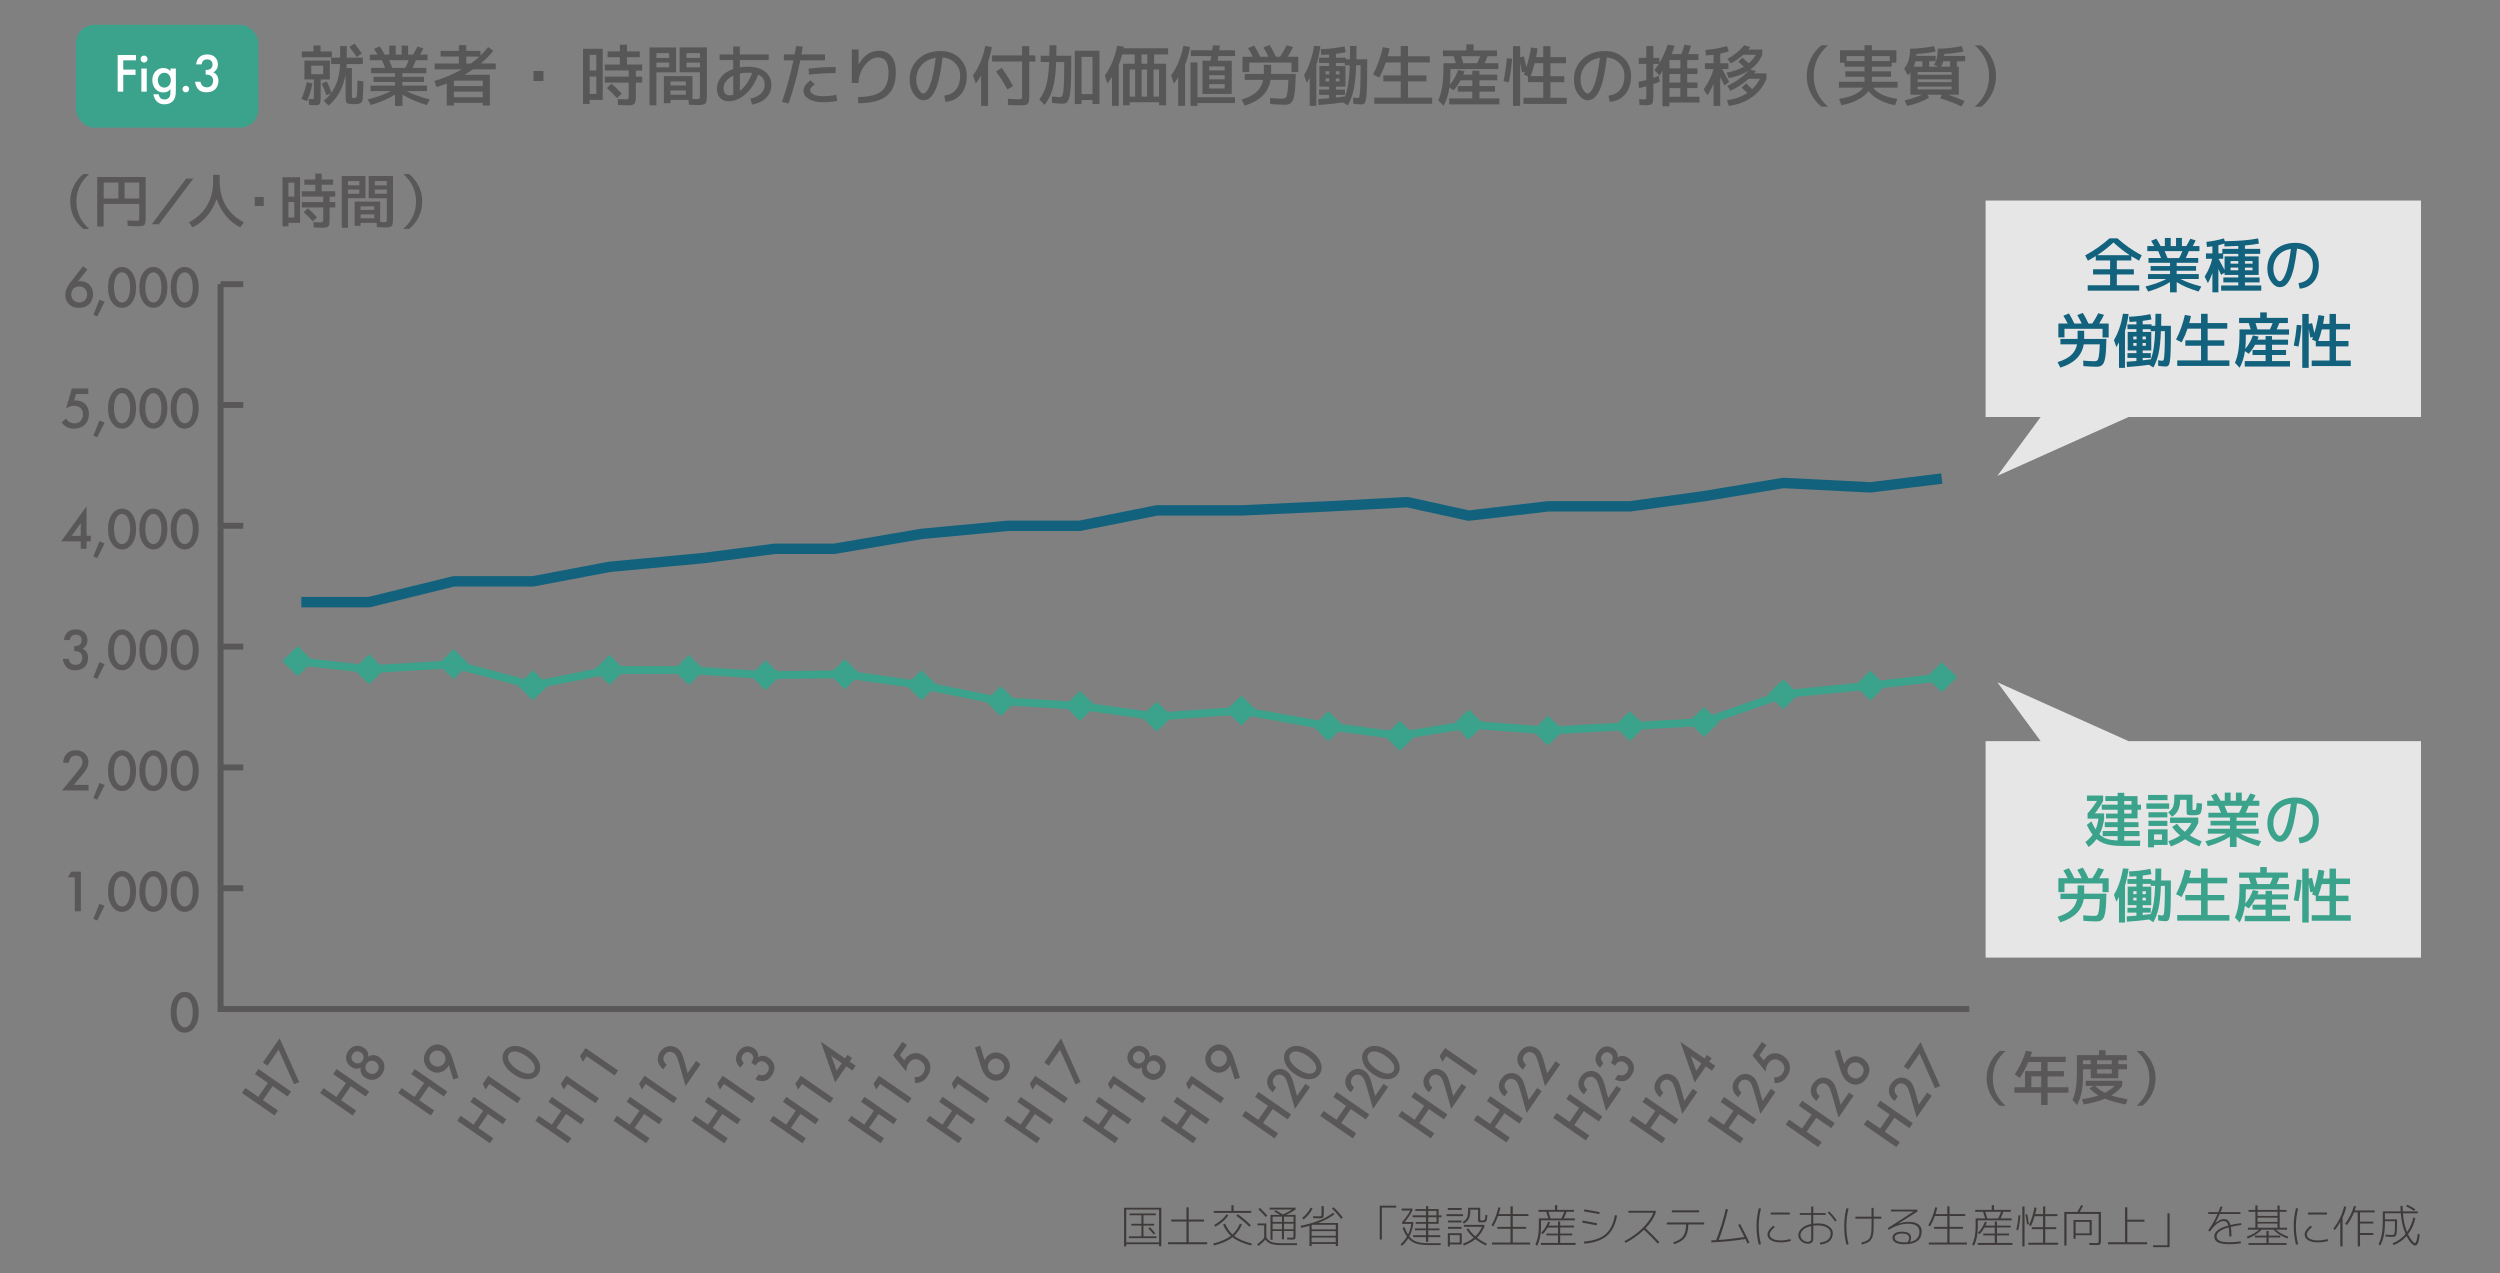 <?xml version="1.0" encoding="UTF-8"?> <svg xmlns="http://www.w3.org/2000/svg" id="_レイヤー_2" data-name="レイヤー_2" version="1.1" viewBox="0 0 960 489"><rect x="0" y="0" width="960" height="489" fill="#808080" stroke="none"/><defs><style> .st0 { fill: #3e3a39; } .st1 { fill: #595757; } .st2 { fill: #3ba28c; } .st3 { stroke: #595757; stroke-width: 2.28px; } .st3, .st4, .st5 { fill: none; } .st3, .st5 { stroke-miterlimit: 10; } .st6 { fill: #fff; } .st4 { stroke: #12617d; stroke-linejoin: round; stroke-width: 4px; } .st7 { fill: #585757; } .st5 { stroke: #3ba28c; stroke-width: 3px; } .st8 { fill: #12617d; } .st9 { fill: #e6e6e6; } </style></defs><polygon class="st9" points="817.36 284.59 767 262 783.61 284.59 762.47 284.59 762.47 367.72 929.66 367.72 929.66 284.59 817.36 284.59"></polygon><polygon class="st9" points="817.36 160.13 767 182.72 783.61 160.13 762.47 160.13 762.47 77 929.66 77 929.66 160.13 817.36 160.13"></polygon><polyline class="st3" points="756.2 387.47 84.7 387.47 84.7 109.12"></polyline><g><path class="st1" d="M99.17,421.21l3.7-5.37-4.95-3.41,1.32-1.91,12.51,8.62-1.32,1.91-5.76-3.97-3.7,5.37,5.76,3.97-1.32,1.91-12.51-8.62,1.32-1.91,4.95,3.41Z"></path><path class="st1" d="M106.96,403.07l-4.24,6.15-1.76-1.21,6.41-9.31,7.52,16.8-1.97.85-5.95-13.28Z"></path></g><g><path class="st1" d="M129.18,421.23l3.7-5.37-4.95-3.41,1.32-1.91,12.51,8.62-1.32,1.91-5.76-3.97-3.7,5.37,5.76,3.97-1.32,1.91-12.51-8.62,1.32-1.91,4.95,3.41Z"></path><path class="st1" d="M143.28,405.17c.94-.04,1.7.34,2.26.73,1.28.88,1.8,1.96,1.98,2.83.22,1.01.12,2.32-.86,3.75-.98,1.43-2.17,1.99-3.19,2.14-.87.15-2.07.04-3.35-.84-.56-.39-1.19-.96-1.49-1.86-.2-.55-.27-1.26-.11-2.01-.59.37-1.21.47-1.7.46-.73-.03-1.46-.34-2.02-.73-1-.69-1.69-1.69-1.88-2.85-.1-.65-.13-1.86.81-3.23.94-1.37,2.08-1.78,2.73-1.91,1.15-.23,2.34.06,3.33.75.56.39,1.11.96,1.4,1.63.18.46.31,1.07.18,1.75.64-.41,1.33-.61,1.92-.62ZM134.98,406.45c.1.54.46,1.09,1.03,1.48.58.4,1.19.49,1.66.4.59-.09,1.18-.51,1.52-1,.34-.49.52-1.19.39-1.78-.09-.48-.38-1.01-.96-1.41-.56-.39-1.21-.53-1.75-.43-.52.11-1.05.44-1.45,1.02-.4.58-.52,1.19-.44,1.72ZM140.33,410.3c.12.63.58,1.25,1.12,1.63.49.34,1.18.54,1.85.45.48-.06,1.14-.29,1.67-1.06.53-.77.51-1.47.4-1.94-.15-.66-.59-1.24-1.08-1.57-.54-.37-1.29-.58-1.92-.46-.63.12-1.23.54-1.6,1.08-.38.54-.56,1.25-.44,1.88Z"></path></g><g><path class="st1" d="M159.18,421.23l3.7-5.37-4.95-3.41,1.32-1.91,12.51,8.62-1.32,1.91-5.76-3.97-3.7,5.37,5.76,3.97-1.32,1.91-12.51-8.62,1.32-1.91,4.95,3.41Z"></path><path class="st1" d="M174.08,414.51l-1.74-5.54c-.11.28-.23.5-.39.73-1.02,1.48-2.32,1.97-3.18,2.13-1.08.2-2.35.07-3.64-.82-1.26-.87-2.03-2.12-2.28-3.4-.26-1.34,0-2.72.95-4.11,1.18-1.71,2.56-2.22,3.46-2.37.91-.15,2.19-.09,3.58.86.9.62,1.47,1.32,1.97,2.24.62,1.12.84,1.99,1.19,3.06l2.08,6.55-1.99.68ZM171.01,405.95c-.16-.81-.7-1.56-1.35-2.01-.68-.46-1.51-.65-2.29-.5-.77.16-1.5.65-1.94,1.29-.48.69-.62,1.59-.51,2.27.13.7.56,1.47,1.33,2,.69.48,1.57.69,2.36.55.68-.14,1.43-.59,1.91-1.29.44-.64.66-1.48.49-2.32Z"></path></g><g><path class="st1" d="M181.85,431.88l3.7-5.37-4.95-3.41,1.32-1.91,12.51,8.62-1.32,1.91-5.76-3.97-3.7,5.37,5.76,3.97-1.32,1.91-12.51-8.62,1.32-1.91,4.95,3.41Z"></path><path class="st1" d="M187.94,416.22l-1.5,2.18-1.04-2.26,2.09-3.04,12.51,8.62-1.32,1.91-10.75-7.4Z"></path><path class="st1" d="M203.37,414.38c-2.41.28-4.57-.8-6.2-1.92-1.61-1.11-3.43-2.78-4.02-5.12-.36-1.41-.16-2.66.6-3.76.76-1.11,1.86-1.74,3.3-1.9,2.4-.28,4.61.82,6.22,1.93,1.63,1.12,3.41,2.76,4,5.11.36,1.41.17,2.64-.6,3.76-.78,1.13-1.86,1.73-3.3,1.9ZM195.3,407.13c.55,1.4,2.05,2.68,3.14,3.43,1.11.76,2.82,1.69,4.35,1.72,1.2.02,1.86-.49,2.2-.98.34-.49.58-1.29.13-2.4-.57-1.42-2.05-2.68-3.16-3.45-1.09-.75-2.82-1.69-4.33-1.71-1.2-.02-1.86.49-2.19.98-.34.49-.58,1.29-.13,2.4Z"></path></g><g><path class="st1" d="M211.86,431.88l3.7-5.37-4.95-3.41,1.32-1.91,12.51,8.62-1.32,1.91-5.76-3.97-3.7,5.37,5.76,3.97-1.32,1.91-12.51-8.62,1.32-1.91,4.95,3.41Z"></path><path class="st1" d="M217.94,416.22l-1.5,2.18-1.04-2.26,2.09-3.04,12.51,8.62-1.32,1.91-10.75-7.4Z"></path><path class="st1" d="M225.28,405.57l-1.5,2.18-1.04-2.26,2.09-3.04,12.51,8.62-1.32,1.91-10.75-7.4Z"></path></g><g><path class="st1" d="M271.87,431.88l3.7-5.37-4.95-3.41,1.32-1.91,12.51,8.62-1.32,1.91-5.76-3.97-3.7,5.37,5.76,3.97-1.32,1.91-12.51-8.62,1.32-1.91,4.95,3.41Z"></path><path class="st1" d="M277.96,416.22l-1.5,2.18-1.04-2.27,2.09-3.04,12.51,8.62-1.32,1.91-10.75-7.4Z"></path><path class="st1" d="M284.37,409.96c-.97-.75-1.54-1.78-1.7-2.75-.23-1.43.36-2.57.93-3.4.66-.96,1.49-1.77,2.89-1.99,1.13-.19,2.1.12,3,.74.6.41,1.05.89,1.35,1.57.31.71.33,1.36.28,1.85.68-.47,1.39-.57,1.85-.55.77,0,1.58.31,2.29.81,1.24.85,1.87,1.98,2.06,3,.28,1.52-.35,2.83-1.02,3.81-.66.96-1.56,1.86-2.98,2.07-.99.15-2.27-.12-3.29-.69l1.27-1.84c.63.29,1.3.37,1.82.25.42-.1,1.07-.34,1.61-1.13.4-.58.55-1.28.48-1.83-.09-.59-.47-1.29-1.31-1.87-.41-.28-1.06-.62-1.87-.46-.9.18-1.4.83-1.67,1.23l-.26.38-1.61-1.11.18-.26c.56-.81.64-1.49.55-1.97-.09-.51-.43-1.02-1-1.41-.66-.45-1.24-.44-1.59-.38-.71.15-1.13.63-1.39,1.01-.31.45-.6,1.03-.45,1.74.15.74.76,1.3.84,1.35l-1.27,1.84Z"></path></g><g><path class="st1" d="M301.88,431.88l3.7-5.37-4.95-3.41,1.32-1.91,12.51,8.62-1.32,1.91-5.76-3.97-3.7,5.37,5.76,3.97-1.32,1.91-12.51-8.62,1.32-1.91,4.95,3.41Z"></path><path class="st1" d="M307.96,416.22l-1.5,2.18-1.04-2.27,2.09-3.04,12.51,8.62-1.32,1.91-10.75-7.4Z"></path><path class="st1" d="M324.48,406.41l.93-1.35,1.76,1.21-.93,1.35,2.36,1.63-1.27,1.84-2.36-1.63-4.26,6.19-5.54-15.65,9.31,6.41ZM323.25,408.28l-4.03-2.78,2.07,5.63,1.96-2.85Z"></path></g><g><path class="st1" d="M331.88,431.88l3.7-5.37-4.95-3.41,1.32-1.91,12.51,8.62-1.32,1.91-5.76-3.97-3.7,5.37,5.76,3.97-1.32,1.91-12.51-8.62,1.32-1.91,4.95,3.41Z"></path><path class="st1" d="M337.97,416.22l-1.5,2.18-1.04-2.27,2.09-3.04,12.51,8.62-1.32,1.91-10.75-7.4Z"></path><path class="st1" d="M348.24,401.31l-2.66,3.86,1.66,2.05c.11-.2.23-.42.36-.61.72-1.05,1.82-1.88,3.1-2.13.99-.2,2.42-.13,4.05.99,1.37.94,2.18,2.14,2.44,3.56.29,1.67-.24,3.07-1.11,4.35-.5.73-1.19,1.53-2.22,2.01-.24.11-1.16.53-2.46.49l-.21-2.27c.12.03.97.12,1.75-.21.56-.22,1.12-.7,1.56-1.33.7-1.01.7-1.87.62-2.39-.12-.63-.5-1.53-1.56-2.27-1.03-.71-1.9-.78-2.54-.65-1.01.22-1.69.97-2.1,1.57-.38.54-.58,1.01-.74,1.64-.12.5-.2.97-.2,1.5l-5.04-6.21,3.57-5.18,1.76,1.21Z"></path></g><g><path class="st1" d="M361.89,431.88l3.7-5.37-4.95-3.41,1.32-1.91,12.51,8.62-1.32,1.91-5.76-3.97-3.7,5.37,5.76,3.97-1.32,1.91-12.51-8.62,1.32-1.91,4.95,3.41Z"></path><path class="st1" d="M367.97,416.22l-1.5,2.18-1.04-2.26,2.09-3.04,12.51,8.62-1.32,1.91-10.75-7.4Z"></path><path class="st1" d="M376.37,401.54l1.72,5.58c.14-.32.29-.58.47-.84,1.01-1.46,2.28-1.94,3.15-2.09,1.18-.18,2.54.12,3.69.91,1.11.76,2.05,2,2.3,3.41.31,1.76-.47,3.22-1.04,4.04-.75,1.09-1.79,2.12-3.44,2.39-1.15.18-2.36-.02-3.58-.86-.92-.63-1.49-1.33-1.99-2.25-.62-1.12-.84-1.99-1.19-3.06l-2.08-6.55,1.99-.68ZM379.38,410.06c.11.68.57,1.47,1.35,2.01.64.44,1.56.71,2.36.55.65-.14,1.48-.67,1.94-1.32.4-.58.67-1.45.52-2.24-.15-.79-.72-1.57-1.35-2.01-.64-.44-1.57-.69-2.36-.55-.73.13-1.47.65-1.91,1.29-.44.64-.67,1.53-.55,2.28Z"></path></g><g><path class="st1" d="M391.89,431.89l3.7-5.37-4.95-3.41,1.32-1.91,12.51,8.62-1.32,1.91-5.76-3.97-3.7,5.37,5.76,3.97-1.32,1.91-12.51-8.62,1.32-1.91,4.95,3.41Z"></path><path class="st1" d="M397.98,416.22l-1.5,2.18-1.04-2.26,2.09-3.04,12.51,8.62-1.32,1.91-10.75-7.4Z"></path><path class="st1" d="M407.02,403.09l-4.24,6.15-1.76-1.21,6.41-9.31,7.52,16.8-1.97.85-5.95-13.28Z"></path></g><g><path class="st1" d="M421.9,431.88l3.7-5.37-4.95-3.41,1.32-1.91,12.51,8.62-1.32,1.91-5.76-3.97-3.7,5.37,5.76,3.97-1.32,1.91-12.51-8.62,1.32-1.91,4.95,3.41Z"></path><path class="st1" d="M427.98,416.22l-1.5,2.18-1.04-2.26,2.09-3.04,12.51,8.62-1.32,1.91-10.75-7.4Z"></path><path class="st1" d="M443.34,405.17c.94-.04,1.7.34,2.26.73,1.28.88,1.8,1.96,1.98,2.83.22,1.01.12,2.32-.87,3.75-.98,1.43-2.17,1.99-3.19,2.14-.87.14-2.07.04-3.35-.84-.56-.39-1.19-.96-1.49-1.86-.2-.55-.27-1.26-.11-2.01-.59.37-1.21.47-1.7.46-.73-.03-1.45-.34-2.02-.72-1-.69-1.69-1.69-1.88-2.85-.1-.65-.13-1.86.81-3.23.94-1.37,2.08-1.78,2.73-1.91,1.15-.23,2.34.06,3.33.75.56.39,1.11.96,1.4,1.63.18.46.31,1.07.17,1.75.64-.41,1.33-.61,1.92-.62ZM435.04,406.45c.1.54.46,1.09,1.03,1.48.58.4,1.19.49,1.66.4.59-.09,1.18-.51,1.52-1,.34-.49.52-1.19.39-1.78-.09-.48-.38-1.01-.96-1.41-.56-.39-1.21-.53-1.75-.43-.52.11-1.05.44-1.45,1.02-.4.58-.52,1.19-.44,1.72ZM440.39,410.3c.12.63.57,1.25,1.12,1.63.49.34,1.18.54,1.85.45.48-.06,1.14-.29,1.67-1.06.53-.77.52-1.47.4-1.94-.15-.66-.59-1.23-1.08-1.57-.54-.38-1.29-.58-1.92-.46-.63.12-1.23.54-1.6,1.08-.37.54-.56,1.25-.44,1.88Z"></path></g><g><path class="st1" d="M451.91,431.88l3.7-5.37-4.95-3.41,1.32-1.91,12.51,8.62-1.32,1.91-5.76-3.97-3.7,5.37,5.76,3.97-1.32,1.91-12.51-8.62,1.32-1.91,4.95,3.41Z"></path><path class="st1" d="M457.99,416.22l-1.5,2.18-1.04-2.26,2.09-3.04,12.51,8.62-1.32,1.91-10.75-7.4Z"></path><path class="st1" d="M474.14,414.51l-1.74-5.54c-.11.28-.23.5-.39.73-1.02,1.48-2.32,1.97-3.18,2.13-1.08.2-2.35.07-3.64-.82-1.26-.87-2.03-2.12-2.28-3.4-.26-1.34,0-2.72.95-4.11,1.18-1.71,2.55-2.22,3.46-2.38.91-.15,2.19-.09,3.58.86.9.62,1.47,1.32,1.97,2.24.62,1.12.84,1.99,1.19,3.06l2.08,6.55-1.99.68ZM471.07,405.95c-.17-.8-.7-1.56-1.35-2.01-.68-.46-1.51-.65-2.29-.5-.77.16-1.5.65-1.94,1.29-.48.69-.62,1.59-.51,2.27.13.7.56,1.47,1.33,2,.69.48,1.57.69,2.36.55.68-.14,1.43-.59,1.91-1.29.44-.64.66-1.48.49-2.32Z"></path></g><g><path class="st1" d="M483.2,430.01l3.7-5.37-4.95-3.41,1.32-1.91,12.51,8.62-1.32,1.91-5.76-3.97-3.7,5.37,5.76,3.97-1.32,1.91-12.51-8.62,1.32-1.91,4.95,3.41Z"></path><path class="st1" d="M503.04,417.4l-5.79,8.41-2.27-7.95c-.23-.79-.6-2.02-.92-2.84-.28-.72-.62-1.39-1.35-1.9-1.05-.72-2.5-.7-3.46.69-.97,1.41-.39,2.89.75,3.78l-1.27,1.84c-1.18-.9-1.81-2.08-2.02-2.94-.2-.8-.29-2.19.8-3.77,1.83-2.66,4.6-2.78,6.55-1.44,1.03.71,1.6,1.69,2.01,2.71.37.92.66,1.98,1.02,3.33l.96,3.54,3.22-4.67,1.76,1.21Z"></path><path class="st1" d="M503.43,414.38c-2.41.28-4.57-.8-6.2-1.92-1.61-1.11-3.43-2.78-4.02-5.12-.36-1.41-.16-2.66.6-3.76.76-1.11,1.86-1.74,3.3-1.9,2.41-.28,4.61.82,6.22,1.93,1.63,1.12,3.41,2.76,4.01,5.11.36,1.41.17,2.64-.6,3.76s-1.86,1.74-3.3,1.9ZM495.36,407.13c.55,1.4,2.05,2.68,3.14,3.43,1.11.76,2.82,1.69,4.35,1.72,1.2.02,1.86-.49,2.2-.98.34-.49.58-1.29.13-2.4-.57-1.42-2.05-2.68-3.16-3.45-1.09-.75-2.82-1.69-4.33-1.71-1.2-.02-1.86.49-2.19.98-.34.49-.58,1.29-.13,2.4Z"></path></g><g><path class="st1" d="M513.21,430.01l3.7-5.37-4.95-3.41,1.32-1.91,12.51,8.62-1.32,1.91-5.76-3.97-3.7,5.37,5.76,3.97-1.32,1.91-12.51-8.62,1.32-1.91,4.96,3.41Z"></path><path class="st1" d="M533.04,417.4l-5.79,8.41-2.27-7.95c-.23-.79-.6-2.02-.92-2.84-.28-.72-.62-1.39-1.35-1.9-1.05-.72-2.5-.7-3.46.69-.97,1.41-.39,2.89.75,3.78l-1.27,1.84c-1.18-.9-1.81-2.07-2.02-2.94-.2-.8-.29-2.19.8-3.77,1.83-2.66,4.6-2.78,6.55-1.44,1.03.71,1.61,1.69,2.01,2.71.37.92.66,1.97,1.02,3.33l.96,3.54,3.22-4.67,1.76,1.21Z"></path><path class="st1" d="M533.43,414.38c-2.41.28-4.57-.79-6.2-1.92-1.61-1.11-3.43-2.78-4.03-5.12-.36-1.41-.16-2.66.6-3.76.76-1.11,1.86-1.74,3.3-1.9,2.41-.28,4.61.82,6.22,1.93,1.63,1.12,3.41,2.76,4,5.11.36,1.41.18,2.64-.6,3.76-.77,1.13-1.86,1.74-3.3,1.9ZM525.37,407.13c.55,1.41,2.05,2.69,3.14,3.43,1.11.76,2.82,1.69,4.35,1.72,1.2.02,1.86-.49,2.19-.98.34-.49.58-1.29.13-2.4-.57-1.42-2.05-2.68-3.16-3.45-1.09-.75-2.82-1.69-4.33-1.71-1.2-.02-1.86.49-2.2.98-.34.49-.58,1.29-.13,2.4Z"></path></g><g><path class="st1" d="M543.21,430.01l3.7-5.37-4.95-3.41,1.32-1.91,12.51,8.62-1.32,1.91-5.76-3.97-3.7,5.37,5.76,3.97-1.32,1.91-12.51-8.62,1.32-1.91,4.95,3.41Z"></path><path class="st1" d="M563.05,417.4l-5.79,8.41-2.27-7.95c-.23-.79-.6-2.02-.92-2.85-.28-.72-.62-1.39-1.35-1.9-1.05-.72-2.5-.7-3.46.69-.97,1.41-.38,2.89.75,3.78l-1.27,1.84c-1.18-.9-1.81-2.08-2.02-2.94-.2-.8-.29-2.19.8-3.77,1.83-2.66,4.6-2.78,6.55-1.44,1.03.71,1.6,1.69,2.01,2.71.37.92.66,1.97,1.02,3.33l.96,3.54,3.22-4.67,1.76,1.21Z"></path><path class="st1" d="M555.35,405.57l-1.5,2.18-1.04-2.27,2.09-3.04,12.51,8.62-1.32,1.91-10.75-7.4Z"></path></g><g><path class="st1" d="M572.19,431.6l3.7-5.37-4.95-3.41,1.32-1.91,12.52,8.62-1.32,1.91-5.76-3.97-3.7,5.37,5.76,3.97-1.32,1.91-12.51-8.62,1.32-1.91,4.95,3.41Z"></path><path class="st1" d="M592.02,418.99l-5.79,8.41-2.27-7.95c-.23-.79-.6-2.02-.92-2.84-.28-.72-.62-1.39-1.35-1.9-1.05-.72-2.5-.7-3.46.69-.97,1.41-.39,2.89.75,3.78l-1.27,1.84c-1.18-.9-1.81-2.08-2.02-2.94-.2-.8-.29-2.19.8-3.77,1.83-2.66,4.6-2.78,6.55-1.44,1.03.71,1.61,1.69,2.01,2.71.37.92.66,1.98,1.02,3.33l.96,3.54,3.22-4.67,1.76,1.21Z"></path><path class="st1" d="M599.1,408.71l-5.79,8.41-2.27-7.95c-.23-.79-.6-2.02-.92-2.84-.28-.72-.62-1.39-1.35-1.9-1.05-.72-2.5-.7-3.46.69-.97,1.41-.38,2.89.75,3.78l-1.27,1.84c-1.18-.9-1.81-2.08-2.02-2.94-.2-.8-.29-2.19.8-3.77,1.83-2.66,4.6-2.78,6.55-1.44,1.03.71,1.61,1.69,2.01,2.71.37.92.66,1.98,1.02,3.33l.96,3.54,3.22-4.67,1.76,1.21Z"></path></g><g><path class="st1" d="M602.71,430.8l3.7-5.37-4.95-3.41,1.32-1.91,12.51,8.62-1.32,1.91-5.76-3.97-3.7,5.37,5.76,3.97-1.32,1.91-12.52-8.62,1.32-1.91,4.95,3.41Z"></path><path class="st1" d="M622.54,418.19l-5.79,8.41-2.27-7.95c-.23-.79-.6-2.02-.92-2.84-.28-.72-.62-1.39-1.35-1.9-1.05-.72-2.5-.7-3.46.69-.97,1.41-.38,2.89.75,3.78l-1.27,1.84c-1.18-.9-1.81-2.08-2.02-2.94-.2-.8-.29-2.19.8-3.77,1.83-2.66,4.6-2.78,6.55-1.44,1.03.71,1.6,1.69,2.01,2.71.37.92.66,1.97,1.02,3.33l.96,3.54,3.22-4.67,1.76,1.21Z"></path><path class="st1" d="M614.43,410.01c-.97-.75-1.54-1.78-1.7-2.75-.23-1.43.36-2.57.93-3.4.66-.96,1.49-1.77,2.89-1.99,1.13-.19,2.1.12,3,.74.6.41,1.05.89,1.35,1.57.31.71.33,1.36.28,1.85.68-.47,1.39-.57,1.85-.55.77,0,1.58.31,2.29.81,1.24.85,1.87,1.98,2.06,3,.28,1.52-.35,2.83-1.02,3.81-.66.96-1.56,1.86-2.98,2.07-.99.15-2.27-.12-3.29-.69l1.27-1.84c.63.29,1.3.37,1.82.25.43-.09,1.07-.34,1.61-1.13.4-.58.55-1.28.48-1.83-.09-.59-.47-1.29-1.31-1.87-.41-.28-1.07-.62-1.87-.46-.9.18-1.4.83-1.67,1.23l-.26.38-1.61-1.11.18-.26c.56-.81.64-1.49.55-1.97-.09-.51-.43-1.02-1-1.41-.66-.45-1.24-.44-1.59-.38-.71.15-1.13.63-1.39,1.01-.31.45-.6,1.03-.45,1.74.15.74.76,1.3.84,1.35l-1.27,1.84Z"></path></g><g><path class="st1" d="M631.94,431.93l3.7-5.37-4.95-3.41,1.32-1.91,12.51,8.62-1.32,1.91-5.76-3.97-3.7,5.37,5.76,3.97-1.32,1.91-12.51-8.62,1.32-1.91,4.95,3.41Z"></path><path class="st1" d="M651.78,419.32l-5.79,8.41-2.27-7.95c-.23-.79-.6-2.02-.92-2.84-.28-.72-.62-1.39-1.35-1.9-1.05-.72-2.51-.7-3.46.69-.97,1.41-.38,2.89.75,3.78l-1.27,1.84c-1.18-.9-1.81-2.08-2.02-2.94-.2-.8-.29-2.19.8-3.77,1.83-2.66,4.6-2.78,6.55-1.44,1.03.71,1.6,1.69,2.01,2.71.37.92.66,1.98,1.02,3.33l.96,3.54,3.22-4.67,1.76,1.21Z"></path><path class="st1" d="M654.55,406.46l.93-1.35,1.76,1.21-.93,1.35,2.36,1.63-1.27,1.84-2.36-1.63-4.26,6.19-5.54-15.65,9.31,6.41ZM653.32,408.32l-4.03-2.78,2.07,5.63,1.96-2.85Z"></path></g><g><path class="st1" d="M661.95,431.93l3.7-5.37-4.95-3.41,1.32-1.91,12.51,8.62-1.32,1.91-5.76-3.97-3.7,5.37,5.76,3.97-1.32,1.91-12.51-8.62,1.32-1.91,4.95,3.41Z"></path><path class="st1" d="M681.78,419.32l-5.79,8.41-2.27-7.95c-.23-.79-.6-2.02-.92-2.84-.28-.72-.62-1.39-1.35-1.9-1.05-.72-2.5-.7-3.46.69-.97,1.41-.38,2.89.75,3.78l-1.27,1.84c-1.18-.9-1.81-2.08-2.02-2.94-.2-.8-.29-2.19.8-3.77,1.83-2.66,4.6-2.78,6.55-1.44,1.03.71,1.61,1.69,2.01,2.71.37.92.66,1.97,1.02,3.33l.96,3.54,3.22-4.67,1.76,1.21Z"></path><path class="st1" d="M678.3,401.35l-2.66,3.87,1.66,2.05c.11-.2.23-.42.36-.61.72-1.05,1.82-1.87,3.1-2.13,1-.2,2.42-.13,4.05.99,1.37.94,2.18,2.14,2.44,3.56.29,1.67-.24,3.07-1.11,4.35-.5.73-1.19,1.53-2.22,2.01-.24.11-1.17.53-2.47.49l-.21-2.27c.12.03.97.12,1.75-.21.57-.22,1.12-.7,1.56-1.33.7-1.01.7-1.87.62-2.39-.12-.63-.49-1.53-1.56-2.27-1.03-.71-1.9-.78-2.54-.65-1.01.22-1.69.97-2.1,1.57-.38.54-.58,1.01-.75,1.64-.12.5-.2.97-.2,1.5l-5.04-6.21,3.57-5.18,1.76,1.21Z"></path></g><g><path class="st1" d="M721.96,433.36l3.7-5.37-4.95-3.41,1.32-1.91,12.51,8.62-1.32,1.91-5.76-3.97-3.7,5.37,5.76,3.97-1.32,1.91-12.51-8.62,1.32-1.91,4.95,3.41Z"></path><path class="st1" d="M741.79,420.75l-5.79,8.41-2.27-7.95c-.23-.79-.6-2.02-.92-2.84-.28-.72-.62-1.39-1.35-1.9-1.05-.72-2.5-.7-3.46.69-.97,1.41-.38,2.89.75,3.78l-1.27,1.84c-1.18-.9-1.81-2.08-2.02-2.94-.2-.8-.29-2.19.8-3.77,1.83-2.66,4.6-2.78,6.55-1.44,1.03.71,1.61,1.69,2.01,2.71.37.92.66,1.98,1.02,3.33l.96,3.54,3.22-4.67,1.76,1.21Z"></path><path class="st1" d="M737.09,404.57l-4.24,6.15-1.76-1.21,6.41-9.31,7.52,16.8-1.97.85-5.95-13.28Z"></path></g><g><path class="st1" d="M691.96,433.36l3.7-5.37-4.95-3.41,1.32-1.91,12.51,8.62-1.32,1.91-5.76-3.97-3.7,5.37,5.76,3.97-1.32,1.91-12.51-8.62,1.32-1.91,4.96,3.41Z"></path><path class="st1" d="M711.79,420.75l-5.79,8.41-2.27-7.95c-.23-.79-.6-2.02-.92-2.84-.28-.72-.62-1.39-1.35-1.9-1.05-.72-2.5-.7-3.46.69-.97,1.41-.39,2.89.75,3.78l-1.27,1.84c-1.18-.9-1.81-2.08-2.02-2.94-.2-.8-.29-2.19.8-3.77,1.83-2.66,4.6-2.78,6.55-1.44,1.03.71,1.61,1.69,2.01,2.71.37.92.66,1.98,1.02,3.33l.96,3.54,3.22-4.67,1.76,1.21Z"></path><path class="st1" d="M706.44,403.02l1.72,5.58c.14-.32.29-.58.47-.84,1.01-1.46,2.28-1.94,3.15-2.09,1.18-.18,2.54.12,3.69.91,1.11.76,2.05,2,2.3,3.41.31,1.76-.47,3.22-1.04,4.04-.75,1.09-1.79,2.12-3.44,2.39-1.15.18-2.36-.02-3.58-.86-.92-.63-1.49-1.33-1.99-2.25-.62-1.12-.84-1.99-1.19-3.06l-2.07-6.55,1.99-.68ZM709.45,411.54c.11.68.57,1.47,1.35,2.01.64.44,1.56.71,2.36.55.65-.14,1.48-.67,1.93-1.32.4-.58.67-1.45.52-2.24-.15-.79-.72-1.57-1.35-2.01-.64-.44-1.57-.69-2.36-.55-.73.13-1.47.65-1.91,1.29s-.67,1.53-.55,2.28Z"></path></g><g><path class="st1" d="M241.86,431.88l3.7-5.37-4.95-3.41,1.32-1.91,12.51,8.62-1.32,1.91-5.76-3.97-3.7,5.37,5.76,3.97-1.32,1.91-12.51-8.62,1.32-1.91,4.95,3.41Z"></path><path class="st1" d="M247.95,416.22l-1.5,2.18-1.04-2.27,2.09-3.04,12.51,8.62-1.32,1.91-10.75-7.4Z"></path><path class="st1" d="M269.04,408.62l-5.79,8.41-2.27-7.95c-.23-.79-.6-2.02-.92-2.84-.28-.72-.62-1.39-1.35-1.9-1.05-.72-2.5-.7-3.46.69-.97,1.41-.39,2.89.75,3.78l-1.27,1.84c-1.18-.9-1.81-2.07-2.02-2.94-.2-.8-.29-2.19.8-3.77,1.83-2.66,4.6-2.78,6.55-1.44,1.03.71,1.6,1.69,2.01,2.71.36.92.66,1.98,1.02,3.33l.96,3.54,3.22-4.67,1.76,1.21Z"></path></g><g><line class="st3" x1="84.7" y1="109.12" x2="93.41" y2="109.12"></line><g><path class="st1" d="M33.55,103.49l-3.62,4.58c.34-.07.64-.09.96-.09,1.78,0,2.89.77,3.51,1.41.82.87,1.34,2.16,1.34,3.55s-.48,2.82-1.5,3.83c-1.28,1.25-2.92,1.44-3.92,1.44-1.32,0-2.76-.27-3.92-1.48-.8-.84-1.32-1.96-1.32-3.44,0-1.12.25-1.98.73-2.92.57-1.14,1.16-1.82,1.85-2.71l4.21-5.42,1.69,1.25ZM28.24,110.81c-.5.48-.89,1.3-.89,2.26,0,.77.3,1.69.89,2.26.48.46,1.39.84,2.19.84.71,0,1.57-.27,2.14-.84.57-.57.89-1.48.89-2.26s-.32-1.69-.89-2.26c-.52-.52-1.37-.84-2.14-.84s-1.64.32-2.19.84Z"></path><path class="st1" d="M38.17,115.11l2,.77-2.82,5.63-1.5-.61,2.32-5.79Z"></path><path class="st1" d="M43.43,116.57c-1.59-1.82-1.94-4.21-1.94-6.2s.34-4.4,1.94-6.22c.96-1.09,2.1-1.64,3.44-1.64s2.48.55,3.44,1.64c1.59,1.82,1.94,4.26,1.94,6.22s-.34,4.37-1.94,6.2c-.96,1.09-2.07,1.64-3.44,1.64s-2.48-.55-3.44-1.64ZM44.82,105.82c-.84,1.25-1.05,3.21-1.05,4.53s.21,3.28,1.05,4.56c.66,1,1.46,1.25,2.05,1.25s1.39-.25,2.05-1.25c.84-1.28,1.05-3.21,1.05-4.56s-.21-3.28-1.05-4.53c-.66-1-1.46-1.25-2.05-1.25s-1.39.25-2.05,1.25Z"></path><path class="st1" d="M55.46,116.57c-1.59-1.82-1.94-4.21-1.94-6.2s.34-4.4,1.94-6.22c.96-1.09,2.1-1.64,3.44-1.64s2.48.55,3.44,1.64c1.59,1.82,1.94,4.26,1.94,6.22s-.34,4.37-1.94,6.2c-.96,1.09-2.07,1.64-3.44,1.64s-2.48-.55-3.44-1.64ZM56.85,105.82c-.84,1.25-1.05,3.21-1.05,4.53s.21,3.28,1.05,4.56c.66,1,1.46,1.25,2.05,1.25s1.39-.25,2.05-1.25c.84-1.28,1.05-3.21,1.05-4.56s-.21-3.28-1.05-4.53c-.66-1-1.46-1.25-2.05-1.25s-1.39.25-2.05,1.25Z"></path><path class="st1" d="M67.48,116.57c-1.59-1.82-1.94-4.21-1.94-6.2s.34-4.4,1.94-6.22c.96-1.09,2.1-1.64,3.44-1.64s2.48.55,3.44,1.64c1.59,1.82,1.94,4.26,1.94,6.22s-.34,4.37-1.94,6.2c-.96,1.09-2.07,1.64-3.44,1.64s-2.48-.55-3.44-1.64ZM68.87,105.82c-.84,1.25-1.05,3.21-1.05,4.53s.21,3.28,1.05,4.56c.66,1,1.46,1.25,2.05,1.25s1.39-.25,2.05-1.25c.84-1.28,1.05-3.21,1.05-4.56s-.21-3.28-1.05-4.53c-.66-1-1.46-1.25-2.05-1.25s-1.39.25-2.05,1.25Z"></path></g></g><g><line class="st3" x1="84.7" y1="155.51" x2="93.41" y2="155.51"></line><g><path class="st1" d="M33.89,151.3h-4.69l-.75,2.53c.23-.02.48-.05.71-.05,1.28,0,2.57.43,3.51,1.34.73.71,1.48,1.91,1.48,3.9,0,1.66-.52,3.01-1.55,4.03-1.21,1.18-2.67,1.55-4.21,1.55-.89,0-1.94-.11-2.92-.68-.23-.14-1.09-.66-1.8-1.75l1.75-1.46c.05.11.46.87,1.16,1.32.5.34,1.21.52,1.98.52,1.23,0,1.94-.48,2.32-.84.46-.46.98-1.28.98-2.57s-.43-2-.91-2.46c-.75-.71-1.75-.84-2.48-.84-.66,0-1.16.09-1.78.32-.48.18-.91.39-1.34.68l2.26-7.68h6.29v2.14Z"></path><path class="st1" d="M38.17,161.5l2,.77-2.82,5.63-1.5-.61,2.32-5.79Z"></path><path class="st1" d="M43.43,162.96c-1.59-1.82-1.94-4.21-1.94-6.2s.34-4.4,1.94-6.22c.96-1.09,2.1-1.64,3.44-1.64s2.48.55,3.44,1.64c1.59,1.82,1.94,4.26,1.94,6.22s-.34,4.37-1.94,6.2c-.96,1.09-2.07,1.64-3.44,1.64s-2.48-.55-3.44-1.64ZM44.82,152.21c-.84,1.25-1.05,3.21-1.05,4.53s.21,3.28,1.05,4.56c.66,1,1.46,1.25,2.05,1.25s1.39-.25,2.05-1.25c.84-1.28,1.05-3.21,1.05-4.56s-.21-3.28-1.05-4.53c-.66-1-1.46-1.25-2.05-1.25s-1.39.25-2.05,1.25Z"></path><path class="st1" d="M55.46,162.96c-1.59-1.82-1.94-4.21-1.94-6.2s.34-4.4,1.94-6.22c.96-1.09,2.1-1.64,3.44-1.64s2.48.55,3.44,1.64c1.59,1.82,1.94,4.26,1.94,6.22s-.34,4.37-1.94,6.2c-.96,1.09-2.07,1.64-3.44,1.64s-2.48-.55-3.44-1.64ZM56.85,152.21c-.84,1.25-1.05,3.21-1.05,4.53s.21,3.28,1.05,4.56c.66,1,1.46,1.25,2.05,1.25s1.39-.25,2.05-1.25c.84-1.28,1.05-3.21,1.05-4.56s-.21-3.28-1.05-4.53c-.66-1-1.46-1.25-2.05-1.25s-1.39.25-2.05,1.25Z"></path><path class="st1" d="M67.48,162.96c-1.59-1.82-1.94-4.21-1.94-6.2s.34-4.4,1.94-6.22c.96-1.09,2.1-1.64,3.44-1.64s2.48.55,3.44,1.64c1.59,1.82,1.94,4.26,1.94,6.22s-.34,4.37-1.94,6.2c-.96,1.09-2.07,1.64-3.44,1.64s-2.48-.55-3.44-1.64ZM68.87,152.21c-.84,1.25-1.05,3.21-1.05,4.53s.21,3.28,1.05,4.56c.66,1,1.46,1.25,2.05,1.25s1.39-.25,2.05-1.25c.84-1.28,1.05-3.21,1.05-4.56s-.21-3.28-1.05-4.53c-.66-1-1.46-1.25-2.05-1.25s-1.39.25-2.05,1.25Z"></path></g></g><g><line class="st3" x1="84.7" y1="201.9" x2="93.41" y2="201.9"></line><g><path class="st1" d="M33.23,205.73h1.64v2.14h-1.64v2.87h-2.23v-2.87h-7.52l9.75-13.44v11.3ZM31,205.78v-4.9l-3.46,4.9h3.46Z"></path><path class="st1" d="M38.17,207.9l2,.77-2.82,5.63-1.5-.61,2.32-5.79Z"></path><path class="st1" d="M43.43,209.35c-1.59-1.82-1.94-4.21-1.94-6.2s.34-4.4,1.94-6.22c.96-1.09,2.1-1.64,3.44-1.64s2.48.55,3.44,1.64c1.59,1.82,1.94,4.26,1.94,6.22s-.34,4.37-1.94,6.2c-.96,1.09-2.07,1.64-3.44,1.64s-2.48-.55-3.44-1.64ZM44.82,198.6c-.84,1.25-1.05,3.21-1.05,4.53s.21,3.28,1.05,4.56c.66,1,1.46,1.25,2.05,1.25s1.39-.25,2.05-1.25c.84-1.28,1.05-3.21,1.05-4.56s-.21-3.28-1.05-4.53c-.66-1-1.46-1.25-2.05-1.25s-1.39.25-2.05,1.25Z"></path><path class="st1" d="M55.46,209.35c-1.59-1.82-1.94-4.21-1.94-6.2s.34-4.4,1.94-6.22c.96-1.09,2.1-1.64,3.44-1.64s2.48.55,3.44,1.64c1.59,1.82,1.94,4.26,1.94,6.22s-.34,4.37-1.94,6.2c-.96,1.09-2.07,1.64-3.44,1.64s-2.48-.55-3.44-1.64ZM56.85,198.6c-.84,1.25-1.05,3.21-1.05,4.53s.21,3.28,1.05,4.56c.66,1,1.46,1.25,2.05,1.25s1.39-.25,2.05-1.25c.84-1.28,1.05-3.21,1.05-4.56s-.21-3.28-1.05-4.53c-.66-1-1.46-1.25-2.05-1.25s-1.39.25-2.05,1.25Z"></path><path class="st1" d="M67.48,209.35c-1.59-1.82-1.94-4.21-1.94-6.2s.34-4.4,1.94-6.22c.96-1.09,2.1-1.64,3.44-1.64s2.48.55,3.44,1.64c1.59,1.82,1.94,4.26,1.94,6.22s-.34,4.37-1.94,6.2c-.96,1.09-2.07,1.64-3.44,1.64s-2.48-.55-3.44-1.64ZM68.87,198.6c-.84,1.25-1.05,3.21-1.05,4.53s.21,3.28,1.05,4.56c.66,1,1.46,1.25,2.05,1.25s1.39-.25,2.05-1.25c.84-1.28,1.05-3.21,1.05-4.56s-.21-3.28-1.05-4.53c-.66-1-1.46-1.25-2.05-1.25s-1.39.25-2.05,1.25Z"></path></g></g><g><line class="st3" x1="84.7" y1="248.3" x2="93.41" y2="248.3"></line><g><path class="st1" d="M24.57,245.81c.07-1.23.59-2.28,1.3-2.96,1.05-1,2.32-1.16,3.33-1.16,1.16,0,2.3.23,3.28,1.25.8.82,1.09,1.8,1.09,2.89,0,.73-.14,1.37-.52,2-.41.66-.93,1.05-1.37,1.28.77.3,1.25.82,1.5,1.21.43.64.64,1.48.64,2.35,0,1.5-.57,2.67-1.3,3.39-1.09,1.09-2.53,1.32-3.71,1.32s-2.42-.23-3.39-1.28c-.68-.73-1.18-1.94-1.3-3.1h2.23c.11.68.43,1.28.82,1.64.32.3.89.68,1.85.68.71,0,1.37-.27,1.78-.64.43-.41.8-1.12.8-2.14,0-.5-.09-1.23-.68-1.8-.66-.64-1.48-.68-1.96-.68h-.46v-1.96h.32c.98,0,1.59-.32,1.94-.66.36-.36.59-.93.59-1.62,0-.8-.34-1.28-.59-1.53-.52-.5-1.16-.57-1.62-.57-.55,0-1.18.09-1.69.62-.52.55-.64,1.37-.64,1.46h-2.23Z"></path><path class="st1" d="M38.17,254.29l2,.77-2.82,5.63-1.5-.61,2.32-5.79Z"></path><path class="st1" d="M43.43,255.75c-1.59-1.82-1.94-4.21-1.94-6.2s.34-4.4,1.94-6.22c.96-1.09,2.1-1.64,3.44-1.64s2.48.55,3.44,1.64c1.59,1.82,1.94,4.26,1.94,6.22s-.34,4.37-1.94,6.2c-.96,1.09-2.07,1.64-3.44,1.64s-2.48-.55-3.44-1.64ZM44.82,244.99c-.84,1.25-1.05,3.21-1.05,4.53s.21,3.28,1.05,4.56c.66,1,1.46,1.25,2.05,1.25s1.39-.25,2.05-1.25c.84-1.28,1.05-3.21,1.05-4.56s-.21-3.28-1.05-4.53c-.66-1-1.46-1.25-2.05-1.25s-1.39.25-2.05,1.25Z"></path><path class="st1" d="M55.46,255.75c-1.59-1.82-1.94-4.21-1.94-6.2s.34-4.4,1.94-6.22c.96-1.09,2.1-1.64,3.44-1.64s2.48.55,3.44,1.64c1.59,1.82,1.94,4.26,1.94,6.22s-.34,4.37-1.94,6.2c-.96,1.09-2.07,1.64-3.44,1.64s-2.48-.55-3.44-1.64ZM56.85,244.99c-.84,1.25-1.05,3.21-1.05,4.53s.21,3.28,1.05,4.56c.66,1,1.46,1.25,2.05,1.25s1.39-.25,2.05-1.25c.84-1.28,1.05-3.21,1.05-4.56s-.21-3.28-1.05-4.53c-.66-1-1.46-1.25-2.05-1.25s-1.39.25-2.05,1.25Z"></path><path class="st1" d="M67.48,255.75c-1.59-1.82-1.94-4.21-1.94-6.2s.34-4.4,1.94-6.22c.96-1.09,2.1-1.64,3.44-1.64s2.48.55,3.44,1.64c1.59,1.82,1.94,4.26,1.94,6.22s-.34,4.37-1.94,6.2c-.96,1.09-2.07,1.64-3.44,1.64s-2.48-.55-3.44-1.64ZM68.87,244.99c-.84,1.25-1.05,3.21-1.05,4.53s.21,3.28,1.05,4.56c.66,1,1.46,1.25,2.05,1.25s1.39-.25,2.05-1.25c.84-1.28,1.05-3.21,1.05-4.56s-.21-3.28-1.05-4.53c-.66-1-1.46-1.25-2.05-1.25s-1.39.25-2.05,1.25Z"></path></g></g><g><line class="st3" x1="84.7" y1="294.69" x2="93.41" y2="294.69"></line><g><path class="st1" d="M34.01,303.53h-10.21l5.26-6.38c.52-.64,1.32-1.64,1.82-2.37.43-.64.8-1.3.8-2.19,0-1.28-.84-2.46-2.53-2.46s-2.6,1.32-2.69,2.76h-2.23c.07-1.48.68-2.67,1.28-3.33.55-.62,1.64-1.48,3.55-1.48,3.23,0,4.9,2.21,4.9,4.58,0,1.25-.48,2.28-1.09,3.19-.55.82-1.25,1.66-2.16,2.73l-2.37,2.8h5.67v2.14Z"></path><path class="st1" d="M38.17,300.68l2,.77-2.82,5.63-1.5-.61,2.32-5.79Z"></path><path class="st1" d="M43.43,302.14c-1.59-1.82-1.94-4.21-1.94-6.2s.34-4.4,1.94-6.22c.96-1.09,2.1-1.64,3.44-1.64s2.48.55,3.44,1.64c1.59,1.82,1.94,4.26,1.94,6.22s-.34,4.37-1.94,6.2c-.96,1.09-2.07,1.64-3.44,1.64s-2.48-.55-3.44-1.64ZM44.82,291.39c-.84,1.25-1.05,3.21-1.05,4.53s.21,3.28,1.05,4.56c.66,1,1.46,1.25,2.05,1.25s1.39-.25,2.05-1.25c.84-1.28,1.05-3.21,1.05-4.56s-.21-3.28-1.05-4.53c-.66-1-1.46-1.25-2.05-1.25s-1.39.25-2.05,1.25Z"></path><path class="st1" d="M55.46,302.14c-1.59-1.82-1.94-4.21-1.94-6.2s.34-4.4,1.94-6.22c.96-1.09,2.1-1.64,3.44-1.64s2.48.55,3.44,1.64c1.59,1.82,1.94,4.26,1.94,6.22s-.34,4.37-1.94,6.2c-.96,1.09-2.07,1.64-3.44,1.64s-2.48-.55-3.44-1.64ZM56.85,291.39c-.84,1.25-1.05,3.21-1.05,4.53s.21,3.28,1.05,4.56c.66,1,1.46,1.25,2.05,1.25s1.39-.25,2.05-1.25c.84-1.28,1.05-3.21,1.05-4.56s-.21-3.28-1.05-4.53c-.66-1-1.46-1.25-2.05-1.25s-1.39.25-2.05,1.25Z"></path><path class="st1" d="M67.48,302.14c-1.59-1.82-1.94-4.21-1.94-6.2s.34-4.4,1.94-6.22c.96-1.09,2.1-1.64,3.44-1.64s2.48.55,3.44,1.64c1.59,1.82,1.94,4.26,1.94,6.22s-.34,4.37-1.94,6.2c-.96,1.09-2.07,1.64-3.44,1.64s-2.48-.55-3.44-1.64ZM68.87,291.39c-.84,1.25-1.05,3.21-1.05,4.53s.21,3.28,1.05,4.56c.66,1,1.46,1.25,2.05,1.25s1.39-.25,2.05-1.25c.84-1.28,1.05-3.21,1.05-4.56s-.21-3.28-1.05-4.53c-.66-1-1.46-1.25-2.05-1.25s-1.39.25-2.05,1.25Z"></path></g></g><g><line class="st3" x1="84.7" y1="341.08" x2="93.41" y2="341.08"></line><g><path class="st1" d="M28.72,336.87h-2.64l1.28-2.14h3.69v15.2h-2.32v-13.05Z"></path><path class="st1" d="M38.17,347.07l2,.77-2.82,5.63-1.5-.61,2.32-5.79Z"></path><path class="st1" d="M43.43,348.53c-1.59-1.82-1.94-4.21-1.94-6.2s.34-4.4,1.94-6.22c.96-1.09,2.1-1.64,3.44-1.64s2.48.55,3.44,1.64c1.59,1.82,1.94,4.26,1.94,6.22s-.34,4.37-1.94,6.2c-.96,1.09-2.07,1.64-3.44,1.64s-2.48-.55-3.44-1.64ZM44.82,337.78c-.84,1.25-1.05,3.21-1.05,4.53s.21,3.28,1.05,4.56c.66,1,1.46,1.25,2.05,1.25s1.39-.25,2.05-1.25c.84-1.28,1.05-3.21,1.05-4.56s-.21-3.28-1.05-4.53c-.66-1-1.46-1.25-2.05-1.25s-1.39.25-2.05,1.25Z"></path><path class="st1" d="M55.46,348.53c-1.59-1.82-1.94-4.21-1.94-6.2s.34-4.4,1.94-6.22c.96-1.09,2.1-1.64,3.44-1.64s2.48.55,3.44,1.64c1.59,1.82,1.94,4.26,1.94,6.22s-.34,4.37-1.94,6.2c-.96,1.09-2.07,1.64-3.44,1.64s-2.48-.55-3.44-1.64ZM56.85,337.78c-.84,1.25-1.05,3.21-1.05,4.53s.21,3.28,1.05,4.56c.66,1,1.46,1.25,2.05,1.25s1.39-.25,2.05-1.25c.84-1.28,1.05-3.21,1.05-4.56s-.21-3.28-1.05-4.53c-.66-1-1.46-1.25-2.05-1.25s-1.39.25-2.05,1.25Z"></path><path class="st1" d="M67.48,348.53c-1.59-1.82-1.94-4.21-1.94-6.2s.34-4.4,1.94-6.22c.96-1.09,2.1-1.64,3.44-1.64s2.48.55,3.44,1.64c1.59,1.82,1.94,4.26,1.94,6.22s-.34,4.37-1.94,6.2c-.96,1.09-2.07,1.64-3.44,1.64s-2.48-.55-3.44-1.64ZM68.87,337.78c-.84,1.25-1.05,3.21-1.05,4.53s.21,3.28,1.05,4.56c.66,1,1.46,1.25,2.05,1.25s1.39-.25,2.05-1.25c.84-1.28,1.05-3.21,1.05-4.56s-.21-3.28-1.05-4.53c-.66-1-1.46-1.25-2.05-1.25s-1.39.25-2.05,1.25Z"></path></g></g><g><line class="st6" x1="84.7" y1="387.47" x2="93.41" y2="387.47"></line><path class="st1" d="M67.48,394.92c-1.59-1.82-1.94-4.21-1.94-6.2s.34-4.4,1.94-6.22c.96-1.09,2.1-1.64,3.44-1.64s2.48.55,3.44,1.64c1.59,1.82,1.94,4.26,1.94,6.22s-.34,4.38-1.94,6.2c-.96,1.09-2.07,1.64-3.44,1.64s-2.48-.55-3.44-1.64ZM68.87,384.17c-.84,1.25-1.05,3.21-1.05,4.53s.21,3.28,1.05,4.56c.66,1,1.46,1.25,2.05,1.25s1.39-.25,2.05-1.25c.84-1.28,1.05-3.21,1.05-4.56s-.21-3.28-1.05-4.53c-.66-1-1.46-1.25-2.05-1.25s-1.39.25-2.05,1.25Z"></path></g><polygon class="st2" points="120.21 253.89 114.29 259.66 108.36 253.89 114.29 248.12 120.21 253.89"></polygon><polygon class="st2" points="147.65 257 141.73 262.77 135.81 257 141.73 251.23 147.65 257"></polygon><polygon class="st2" points="180.1 255.05 174.18 260.82 168.25 255.05 174.18 249.28 180.1 255.05"></polygon><polygon class="st2" points="210.55 263.17 204.62 268.94 198.7 263.17 204.62 257.4 210.55 263.17"></polygon><polygon class="st2" points="239.99 257.29 234.07 263.06 228.15 257.29 234.07 251.52 239.99 257.29"></polygon><polygon class="st2" points="270.44 257.29 264.51 263.06 258.59 257.29 264.51 251.52 270.44 257.29"></polygon><polygon class="st2" points="299.88 259.27 293.96 265.04 288.04 259.27 293.96 253.5 299.88 259.27"></polygon><polygon class="st2" points="330.33 258.9 324.41 264.66 318.48 258.9 324.41 253.13 330.33 258.9"></polygon><polygon class="st2" points="359.77 263.11 353.85 268.88 347.93 263.11 353.85 257.34 359.77 263.11"></polygon><polygon class="st2" points="390.22 269.23 384.3 275 378.38 269.23 384.3 263.46 390.22 269.23"></polygon><polygon class="st2" points="420.67 271.06 414.74 276.83 408.82 271.06 414.74 265.3 420.67 271.06"></polygon><polygon class="st2" points="450.11 275.18 444.19 280.95 438.27 275.18 444.19 269.41 450.11 275.18"></polygon><polygon class="st2" points="482.56 272.87 476.64 278.64 470.71 272.87 476.64 267.1 482.56 272.87"></polygon><polygon class="st2" points="516 278.87 510.08 284.64 504.16 278.87 510.08 273.1 516 278.87"></polygon><polygon class="st2" points="543.45 282.56 537.53 288.33 531.6 282.56 537.53 276.79 543.45 282.56"></polygon><polygon class="st2" points="600.34 280.56 594.42 286.33 588.5 280.56 594.42 274.79 600.34 280.56"></polygon><polygon class="st2" points="569.9 278.21 563.97 283.98 558.05 278.21 563.97 272.44 569.9 278.21"></polygon><polygon class="st2" points="631.79 278.82 625.86 284.59 619.94 278.82 625.86 273.05 631.79 278.82"></polygon><polygon class="st2" points="660.23 277.25 654.31 283.02 648.39 277.25 654.31 271.49 660.23 277.25"></polygon><polygon class="st2" points="690.68 266.59 684.76 272.36 678.83 266.59 684.76 260.83 690.68 266.59"></polygon><polygon class="st2" points="724.13 263.25 718.2 269.02 712.28 263.25 718.2 257.49 724.13 263.25"></polygon><polygon class="st2" points="751.57 260.06 745.65 265.83 739.73 260.06 745.65 254.3 751.57 260.06"></polygon><polyline class="st5" points="114.29 253.89 141.73 257 174.18 255.05 204.62 263.17 234.07 257.29 264.51 257.29 293.96 259.27 324.41 258.9 353.85 263.11 384.3 269.23 414.74 271.06 444.19 275.18 476.64 272.87 510.08 278.87 537.53 282.56 563.97 278.21 594.42 280.56 625.86 278.82 654.31 277.25 684.76 266.59 718.2 263.25 745.65 260.06"></polyline><g><path class="st1" d="M29.34,77.38c0,4.17,1.63,7.67,4.9,10.52h-2.28c-1.6-1.33-2.84-2.91-3.7-4.72-.87-1.81-1.3-3.75-1.3-5.8s.43-3.99,1.29-5.8c.86-1.81,2.1-3.39,3.71-4.72h2.28c-3.27,2.85-4.9,6.36-4.9,10.53Z"></path><path class="st1" d="M37.36,67.98h18.57v15.59c0,1.5-.17,2.43-.52,2.79-.34.35-1.26.53-2.74.53-.17,0-.4,0-.7-.02-.3-.02-.74-.03-1.32-.05s-1.12-.04-1.63-.05l-.1-2.1c2.02.07,3.12.1,3.29.1.61,0,.97-.05,1.08-.15.12-.1.17-.45.17-1.04v-5.28h-13.66v8.7h-2.46v-19ZM45.46,70.08h-5.64v6.15h5.64v-6.15ZM47.84,70.08v6.15h5.64v-6.15h-5.64Z"></path><path class="st1" d="M74.21,68.62l-13.21,17.51h-2.74l13.21-17.51h2.74Z"></path><path class="st1" d="M72.56,85.35c2.97-1.52,5.25-3.62,6.86-6.29s2.41-5.78,2.41-9.32v-2.61h2.54v2.61c0,3.54.8,6.65,2.39,9.32,1.59,2.67,3.88,4.77,6.87,6.29l-1.35,1.95c-2.06-.98-3.88-2.43-5.47-4.34-1.58-1.92-2.79-4.09-3.62-6.51-.85,2.43-2.08,4.6-3.71,6.52-1.63,1.91-3.49,3.36-5.58,4.34l-1.35-1.95Z"></path><path class="st1" d="M97.84,79.09v-3.44h3.44v3.44h-3.44Z"></path><path class="st1" d="M110.75,85.57v1.37h-2.28v-18.9h6.75v17.54h-4.47ZM110.75,75.5h2.27v-5.36h-2.27v5.36ZM110.75,77.56v5.97h2.27v-5.97h-2.27ZM128.74,75.5h-2.18v2.1h2.18v2.06h-2.18v4.37c0,.57,0,1.02-.03,1.35-.02.33-.07.64-.17.93s-.2.49-.32.61c-.12.12-.32.23-.6.33-.28.1-.57.16-.87.17-.3.01-.72.02-1.26.02-.41,0-1.35-.04-2.84-.12l-.13-2.02c1.05.07,1.9.1,2.56.1.59,0,.94-.06,1.05-.17.11-.11.16-.49.16-1.12v-4.45h-8.2v-2.06h8.2v-2.1h-8.2v-2.05h5.16v-2.5h-4.19v-2h4.19v-2.28h2.46v2.28h4.38v2h-4.38v2.5h5.19v2.05ZM121.7,83.45l-1.59,1.51c-1.08-1.22-2.24-2.37-3.47-3.46l1.57-1.52c1.27,1.08,2.43,2.24,3.49,3.47Z"></path><path class="st1" d="M131.24,87.44v-19.86h9.11v8.53h-6.73v11.33h-2.38ZM133.62,71.17h4.37v-1.65h-4.37v1.65ZM133.62,72.77v1.63h4.37v-1.63h-4.37ZM147.69,87.34c-.15,0-.35,0-.61-.02-.26-.02-.62-.03-1.08-.05-.46-.02-.89-.04-1.27-.05l-.1-1.65h-6.18v1.13h-2.27v-9.29h9.81v7.82c.85.04,1.28.06,1.3.06.61,0,.97-.06,1.08-.17.12-.11.17-.45.17-1.02v-8h-6.95v-8.53h9.33v16.45c0,1.51-.17,2.43-.52,2.79s-1.25.53-2.72.53ZM138.45,80.61h5.27v-1.37h-5.27v1.37ZM138.45,82.34v1.47h5.27v-1.47h-5.27ZM148.54,71.17v-1.65h-4.63v1.65h4.63ZM148.54,72.77h-4.63v1.63h4.63v-1.63Z"></path><path class="st1" d="M159.75,77.38c0-4.17-1.63-7.68-4.9-10.53h2.28c1.6,1.33,2.84,2.91,3.7,4.72.87,1.81,1.3,3.75,1.3,5.8s-.43,3.99-1.29,5.81-2.1,3.39-3.71,4.71h-2.28c3.27-2.85,4.9-6.35,4.9-10.52Z"></path></g><g><path class="st1" d="M765.24,414.08c0,4.17,1.63,7.67,4.9,10.52h-2.28c-1.6-1.33-2.84-2.91-3.7-4.72s-1.3-3.75-1.3-5.8.43-3.99,1.29-5.8c.86-1.81,2.1-3.39,3.71-4.72h2.28c-3.27,2.85-4.9,6.36-4.9,10.53Z"></path><path class="st1" d="M777.99,403.47l2.32.46c-.24.83-.44,1.45-.61,1.85h13.54v2.02h-6.96v3.49h6.27v2.06h-6.27v4.15h8v2.1h-8v4.73h-2.48v-4.73h-10.28v-2.1h4.1v-6.21h6.17v-3.49h-4.92c-.91,2.18-2,4.22-3.26,6.13l-1.95-1.39c1.88-2.77,3.31-5.79,4.3-9.06ZM783.81,413.34h-3.77v4.15h3.77v-4.15Z"></path><path class="st1" d="M799.86,410.61v2.98c0,4.42-.76,8.01-2.28,10.76l-1.75-1.98c.59-1.31,1.02-2.76,1.29-4.36.27-1.59.4-3.63.4-6.09v-6.75h8.49v-1.9h2.5v1.9h8.2v1.97h-3.29v1.52h3.35v1.95h-3.35v3.41h-10.55v-3.41h-3ZM800.91,416.98v-1.95h14.02v1.95c-1.05,1.42-2.45,2.64-4.2,3.67,1.59.54,3.68,1.03,6.27,1.47l-.73,1.98c-2.96-.54-5.62-1.28-7.96-2.22-2.26.96-4.98,1.71-8.15,2.22l-.71-1.98c2.59-.39,4.73-.88,6.41-1.47-1.48-.84-2.65-1.76-3.51-2.76l1.71-.91h-3.14ZM799.86,408.66h3v-1.52h-3v1.52ZM808.25,419.63c1.45-.74,2.72-1.63,3.79-2.66h-7.54c1.04,1.06,2.29,1.95,3.75,2.66ZM805.24,408.66h5.69v-1.52h-5.69v1.52ZM805.24,410.61v1.65h5.69v-1.65h-5.69Z"></path><path class="st1" d="M825.36,414.08c0-4.17-1.63-7.68-4.9-10.53h2.28c1.6,1.33,2.84,2.91,3.7,4.72s1.3,3.75,1.3,5.8-.43,3.99-1.29,5.81c-.86,1.82-2.1,3.39-3.71,4.71h-2.28c3.27-2.85,4.9-6.35,4.9-10.52Z"></path></g><rect class="st2" x="29.2" y="9.53" width="70" height="39.48" rx="7" ry="7"></rect><g><path class="st6" d="M52.22,23.17h-4.89v3.56h4.72v2.02h-4.72v6.45h-2.15v-14.07h7.04v2.02Z"></path><path class="st6" d="M55.32,21.34c.76,0,1.33.57,1.33,1.33s-.57,1.33-1.33,1.33-1.33-.57-1.33-1.33.57-1.33,1.33-1.33ZM56.35,26.33v8.88h-2.07v-8.88h2.07Z"></path><path class="st6" d="M65.46,26.33h2.07v8.16c0,2.09-.23,3.58-1.46,4.62-.57.46-1.5.95-2.95.95-1.03,0-2.07-.25-2.91-1.1-.65-.65-1.16-1.69-1.31-2.76h2c.08.48.34,1.05.65,1.39.25.27.76.61,1.6.61s1.37-.34,1.62-.59c.67-.65.67-1.58.67-2.23v-1.16c-.95,1.2-2.11,1.27-2.7,1.27-1.14,0-2.09-.32-2.93-1.2-.8-.84-1.33-2.05-1.33-3.52,0-1.62.61-2.74,1.31-3.44.89-.91,1.94-1.22,3.02-1.22.89,0,1.88.3,2.64,1.2v-.97ZM61.52,28.55c-.53.48-.91,1.31-.91,2.26,0,.89.34,1.75.89,2.24.38.34.95.59,1.58.59s1.22-.19,1.73-.72c.61-.65.78-1.41.78-2.09,0-.99-.32-1.73-.84-2.24-.51-.51-1.08-.63-1.67-.63s-1.1.15-1.56.59Z"></path><path class="st6" d="M71.36,32.93c.7,0,1.27.57,1.27,1.27s-.57,1.27-1.27,1.27-1.27-.57-1.27-1.27.57-1.27,1.27-1.27Z"></path><path class="st6" d="M75.33,24.73c.06-1.14.55-2.11,1.2-2.74.97-.93,2.15-1.08,3.08-1.08,1.08,0,2.13.21,3.04,1.16.74.76,1.01,1.67,1.01,2.68,0,.67-.13,1.27-.49,1.86-.38.61-.86.97-1.27,1.18.72.27,1.16.76,1.39,1.12.4.59.59,1.37.59,2.17,0,1.39-.53,2.47-1.2,3.14-1.01,1.01-2.34,1.22-3.44,1.22s-2.24-.21-3.14-1.18c-.63-.67-1.1-1.79-1.2-2.87h2.07c.11.63.4,1.18.76,1.52.3.27.82.63,1.71.63.65,0,1.27-.25,1.65-.59.4-.38.74-1.03.74-1.98,0-.46-.08-1.14-.63-1.67-.61-.59-1.37-.63-1.81-.63h-.42v-1.81h.3c.91,0,1.48-.3,1.79-.61.34-.34.55-.86.55-1.5,0-.74-.32-1.18-.55-1.41-.49-.46-1.08-.53-1.5-.53-.51,0-1.1.08-1.56.57-.48.51-.59,1.27-.59,1.35h-2.07Z"></path></g><g><path class="st7" d="M119.99,32.05c-.49,2.53-1.21,4.8-2.15,6.8l-2.13-.88c.95-2.06,1.65-4.21,2.1-6.46l2.18.55ZM127.42,19.75v2.24h-11.53v-2.24h4.53v-2.29h2.67v2.29h4.33ZM119.51,30.52h-2.6v-7.26h9.75v7.26h-3.52v6.27c0,1.17-.05,1.99-.14,2.46s-.28.78-.57.93c-.29.15-.79.23-1.5.23-.4,0-1.15-.04-2.24-.11l-.16-2.35c.76.07,1.25.11,1.49.11.27,0,.42-.05.45-.16.04-.1.06-.44.06-1v-6.38h-1.02ZM119.51,28.48h4.6v-3.26h-4.6v3.26ZM123.51,32.1l1.98-.82c.62,1.19,1.22,2.62,1.79,4.31,2.06-2.83,3.16-6.5,3.31-11h-3.43v-2.44h3.45v-4.45h2.55v4.45h6.18v2.44h-6.2c-.04.68-.07,1.19-.09,1.53h2.09v10.71c0,.42.03.66.1.72s.31.1.72.1c.61,0,.97-.29,1.08-.87.11-.58.18-2.52.21-5.82l2.29.26c-.02,1.97-.05,3.39-.1,4.28s-.11,1.72-.19,2.5-.28,1.27-.6,1.46c-.33.19-.66.33-.99.41-.33.08-.9.12-1.69.12-1.47,0-2.38-.13-2.73-.4-.35-.27-.52-.98-.52-2.15v-8.89c-.46,2.61-1.26,4.94-2.42,7-1.15,2.06-2.53,3.71-4.13,4.96l-1.87-1.82c1.05-.83,1.98-1.77,2.78-2.83l-1.73.73c-.56-1.64-1.18-3.15-1.84-4.51ZM134.13,18.04l2.02-1.3c.93,1.17,1.86,2.45,2.8,3.82l-1.98,1.31c-.81-1.25-1.76-2.53-2.84-3.84Z"></path><path class="st7" d="M163.95,32.88v2.12h-7.8c2.23,1.17,5.19,2.24,8.88,3.2l-1.17,2.13c-3.79-1.14-6.9-2.48-9.32-4.02v4.36h-2.84v-4.36c-2.42,1.55-5.52,2.89-9.32,4.02l-1.17-2.13c3.69-.95,6.65-2.01,8.88-3.2h-7.8v-2.12h9.4v-1.4h-8.27v-1.98h8.27v-1.4h-9.18v-2.04h5.36c-.51-1.32-.91-2.3-1.22-2.94h-4.65v-2.15h2.95c-.68-1.19-1.12-1.93-1.31-2.22l2.2-.93c.61.89,1.22,1.94,1.84,3.15h1.79v-3.46h2.49v3.46h2.27v-3.46h2.49v3.46h1.87c.66-1.1,1.24-2.14,1.73-3.13l2.27.75c-.34.76-.76,1.55-1.25,2.38h2.86v2.15h-4.53c-.38,1.05-.81,2.03-1.27,2.94h5.29v2.04h-9.18v1.4h8.27v1.98h-8.27v1.4h9.4ZM155.59,26.06c.51-.89.96-1.87,1.36-2.94h-7.51c.46,1.04.86,2.02,1.22,2.94h4.93Z"></path><path class="st7" d="M178.34,28.73h9.78v11.79h-2.74v-1.02h-11.08v1.02h-2.75l.02-8.47c-1.15.46-2.46.92-3.91,1.38l-.87-2.33c3.74-1.1,7.26-2.59,10.54-4.47h-10.42v-2.24h9.29v-2.67h-7v-2.18h7v-2.2h2.84v2.2h5.47v1.78c1.14-1.11,2.11-2.2,2.91-3.25l1.99,1.44c-1.29,1.66-2.88,3.28-4.77,4.87h5.73v2.24h-8.67c-.84.58-1.96,1.28-3.35,2.09ZM174.3,33.06h11.08v-2.09h-11.08v2.09ZM174.3,35.19v2.15h11.08v-2.15h-11.08ZM184.07,21.73h-5.04v2.67h1.76c1.29-.93,2.38-1.82,3.29-2.67Z"></path><path class="st7" d="M204.85,31.11v-3.85h3.85v3.85h-3.85Z"></path><path class="st7" d="M226.44,38.37v1.53h-2.55v-21.17h7.56v19.64h-5.01ZM226.44,27.08h2.54v-6h-2.54v6ZM226.44,29.39v6.69h2.54v-6.69h-2.54ZM246.6,27.08h-2.44v2.35h2.44v2.3h-2.44v4.89c0,.64-.01,1.14-.03,1.51-.02.37-.08.72-.19,1.04-.1.32-.22.55-.35.69s-.35.26-.67.37c-.31.11-.64.18-.98.19-.34.02-.81.02-1.41.02-.46,0-1.52-.05-3.18-.14l-.15-2.27c1.17.07,2.13.11,2.86.11.66,0,1.06-.06,1.18-.19.12-.12.18-.54.18-1.26v-4.98h-9.18v-2.3h9.18v-2.35h-9.18v-2.29h5.78v-2.8h-4.7v-2.24h4.7v-2.55h2.75v2.55h4.91v2.24h-4.91v2.8h5.82v2.29ZM238.71,35.99l-1.78,1.69c-1.21-1.36-2.51-2.65-3.89-3.87l1.76-1.71c1.42,1.21,2.72,2.51,3.91,3.89Z"></path><path class="st7" d="M249.4,40.46v-22.24h10.2v9.55h-7.54v12.69h-2.67ZM252.06,22.24h4.89v-1.84h-4.89v1.84ZM252.06,24.03v1.83h4.89v-1.83h-4.89ZM267.82,40.35c-.17,0-.39,0-.68-.02-.29-.02-.69-.04-1.21-.06-.52-.02-.99-.04-1.43-.06l-.11-1.84h-6.92v1.27h-2.54v-10.4h10.98v8.76c.95.04,1.43.06,1.46.06.68,0,1.09-.06,1.21-.19.13-.12.19-.51.19-1.15v-8.96h-7.78v-9.55h10.45v18.42c0,1.69-.19,2.73-.58,3.12-.39.39-1.4.59-3.04.59ZM257.47,32.81h5.9v-1.53h-5.9v1.53ZM257.47,34.74v1.64h5.9v-1.64h-5.9ZM268.78,22.24v-1.84h-5.18v1.84h5.18ZM268.78,24.03h-5.18v1.83h5.18v-1.83Z"></path><path class="st7" d="M288.17,37.86c1.7-.34,3.04-.98,4.02-1.92.98-.94,1.47-2.04,1.47-3.29,0-1.91-.84-3.25-2.52-4.02-1.14,3.17-2.76,5.68-4.86,7.51-2.1,1.83-4.24,2.75-6.4,2.75-1.39,0-2.51-.42-3.34-1.25-.83-.83-1.25-1.98-1.25-3.46,0-1.74.55-3.28,1.66-4.63,1.1-1.35,2.64-2.37,4.61-3.04v-3.44h-5.24v-2.15h5.24v-3.06h2.54v3.06h11.08v2.15h-11.08v2.78c.98-.15,2-.22,3.06-.22,2.86,0,5.08.63,6.66,1.9,1.59,1.27,2.38,2.98,2.38,5.13,0,1.91-.66,3.53-1.97,4.86-1.31,1.33-3.11,2.21-5.41,2.65l-.67-2.29ZM281.57,29.04c-1.15.55-2.06,1.25-2.73,2.1-.66.85-1,1.77-1,2.75,0,.87.2,1.54.6,2.01.4.47.97.7,1.71.7.46,0,.93-.08,1.42-.24v-7.31ZM288.82,28.02c-.46-.07-1-.11-1.64-.11-1.1,0-2.12.1-3.06.31v6.69c2.04-1.63,3.61-3.92,4.71-6.89Z"></path><path class="st7" d="M301,23.17v-2.27h4.13c.27-1.44.46-2.51.6-3.23l2.55.22c-.06.28-.12.59-.17.93s-.12.71-.2,1.12c-.07.41-.13.72-.17.95h9.08v2.27h-9.5c-1.15,5.72-2.65,11.25-4.5,16.59l-2.55-.6c1.78-5.14,3.25-10.47,4.42-15.99h-3.69ZM311.2,30.83l1.67,1.53c-.68.55-1.15.99-1.4,1.31-.25.33-.38.63-.38.92,0,.7.45,1.26,1.36,1.7.9.44,2.11.65,3.62.65,1.59,0,3.28-.17,5.08-.51l.29,2.33c-1.79.34-3.58.51-5.37.51-2.28,0-4.11-.42-5.48-1.25-1.37-.83-2.06-1.89-2.06-3.18s.89-2.66,2.67-4.02ZM320.89,28.06c-3.5,0-6.9.21-10.23.62l-.17-2.3c3.38-.43,6.85-.65,10.4-.65v2.33Z"></path><path class="st7" d="M329.71,18.99v5.72h.05c.9-1.7,2.02-3,3.36-3.89,1.33-.89,2.8-1.33,4.39-1.33,2.04,0,3.63.72,4.78,2.15s1.71,3.48,1.71,6.13c0,4.1-1.16,7.11-3.47,9.01-2.32,1.91-5.97,2.86-10.96,2.86l-.11-2.4c4.21,0,7.22-.74,9.02-2.21,1.81-1.47,2.71-3.89,2.71-7.25,0-1.89-.34-3.32-1.02-4.28s-1.66-1.44-2.95-1.44c-1.81,0-3.49.96-5.04,2.86s-2.4,4.23-2.55,6.95h-2.53v-12.87h2.62Z"></path><path class="st7" d="M362.57,36.73c1.97-.25,3.48-1.03,4.54-2.33,1.06-1.3,1.59-3.04,1.59-5.21,0-1.97-.63-3.61-1.89-4.92s-2.88-2.04-4.86-2.19c-.4,3.27-.86,6.02-1.39,8.24-.53,2.23-1.12,3.92-1.78,5.07s-1.32,1.96-1.99,2.41c-.66.45-1.41.68-2.24.68-1.3,0-2.5-.77-3.6-2.3-1.1-1.53-1.64-3.39-1.64-5.59,0-3.25,1.11-5.89,3.32-7.93,2.21-2.04,5.1-3.06,8.67-3.06,2.87,0,5.25.9,7.13,2.7s2.82,4.09,2.82,6.88-.74,5.21-2.21,6.97c-1.47,1.76-3.46,2.75-5.96,2.97l-.51-2.4ZM359.32,22.19c-2.28.36-4.1,1.29-5.44,2.8-1.35,1.51-2.02,3.38-2.02,5.6,0,1.44.31,2.68.92,3.74.61,1.06,1.2,1.59,1.77,1.59.27,0,.54-.11.82-.34.28-.22.61-.65.98-1.29.37-.64.72-1.45,1.05-2.44.33-.99.67-2.32,1.01-3.99s.64-3.56.91-5.68Z"></path><path class="st7" d="M379.41,23.72v16.94h-2.69v-11.62c-.66,1.21-1.34,2.22-2.02,3.01l-1.07-3.06c2.28-3.16,3.85-6.95,4.71-11.4l2.52.49c-.32,1.95-.81,3.83-1.44,5.64ZM380.94,21.28h11.53v-3.57h2.75v3.57h2.35v2.35h-2.35v13.15c0,.93-.03,1.6-.09,2.02-.06.42-.23.77-.52,1.06-.29.29-.66.46-1.1.51-.44.05-1.13.08-2.06.08-1.29,0-2.73-.04-4.33-.11l-.11-2.38c1.83.07,3.17.12,4,.15.71,0,1.14-.06,1.27-.19s.2-.51.2-1.15v-13.15h-11.53v-2.35ZM382.5,27.48l2.13-1.44c1.59,2.18,3.05,4.53,4.38,7.06l-2.18,1.25c-1.26-2.4-2.71-4.69-4.33-6.86Z"></path><path class="st7" d="M404.01,39.56l-.09-2.53c1.32.17,2.4.25,3.24.26.22,0,.41-.07.55-.22.14-.15.28-.46.41-.94.13-.48.24-1.16.31-2.04s.13-2.05.17-3.52c.04-1.47.06-3.28.06-5.41v-1.33h-3.09c-.17,4.29-.59,7.64-1.27,10.03s-1.74,4.54-3.18,6.43l-2.04-2.07c1.23-1.64,2.13-3.48,2.7-5.5s.94-4.99,1.1-8.9h-3.26v-2.42h3.35c.04-1.63.06-2.97.06-4.02h2.65c0,1.02-.02,2.36-.05,4.02h5.73v2.15c0,3.79-.05,6.76-.14,8.9-.1,2.14-.29,3.76-.6,4.86s-.64,1.8-1.01,2.08c-.37.28-.91.42-1.62.42-.63,0-1.96-.08-3.97-.27ZM422.21,19.49v20.46h-2.69v-1.52h-4.2v1.52h-2.6v-20.46h9.49ZM415.32,36.13h4.2v-14.29h-4.2v14.29Z"></path><path class="st7" d="M433.8,39.28v1.13h-2.55v-15.93h4.48v-3.57h-4.79v-.05c-.42,1.53-.86,2.86-1.33,4v15.8h-2.6v-11.16c-.53.9-1.13,1.76-1.79,2.55l-.96-3.06c2.28-3.16,3.86-6.95,4.73-11.4l2.6.29c-.02.15-.06.37-.14.65h17.09v2.38h-5.36v3.57h4.6v15.93h-2.7v-1.13h-11.27ZM435.89,37.1v-10.41h-2.09v10.41h2.09ZM438.34,20.91v3.57h2.24v-3.57h-2.24ZM440.49,37.1v-10.41h-2.1v10.41h2.1ZM442.98,37.1h2.09v-10.41h-2.09v10.41Z"></path><path class="st7" d="M455.05,24.88v15.78h-2.63v-10.96c-.56.95-1.11,1.73-1.64,2.35l-1.08-3.06c2.27-3.14,3.84-6.94,4.71-11.4l2.55.49c-.44,2.57-1.08,4.83-1.91,6.8ZM459.82,23.97v13.38h14.42v2.24h-14.42v1.07h-2.67v-16.69h2.67ZM457.27,21.53v-2.23h8.22c.15-.77.24-1.42.29-1.93l2.67.11c-.04.25-.09.58-.15.98s-.1.68-.11.84h6.07v2.23h-6.44c-.07.42-.17,1.01-.27,1.79h5.44v12.75h-11.23v-12.75h3.04c.09-.43.2-1.03.34-1.79h-7.85ZM464.35,27.04h5.92v-1.53h-5.92v1.53ZM464.35,28.88v1.58h5.92v-1.58h-5.92ZM470.27,33.97v-1.67h-5.92v1.67h5.92Z"></path><path class="st7" d="M492.41,37.86c.61,0,1.04-.14,1.31-.41.27-.27.49-.9.65-1.89s.29-2.62.39-4.9h-6.84c-.42,2.44-1.44,4.47-3.09,6.1-1.64,1.62-3.93,2.9-6.86,3.82l-1.18-2.34c2.52-.77,4.43-1.76,5.75-2.96s2.17-2.74,2.55-4.61h-7.09v-2.29h7.31v-3.51h2.8v3.51h9.47c-.04,1.81-.09,3.33-.16,4.57s-.17,2.31-.34,3.22-.34,1.61-.53,2.11-.46.9-.81,1.21-.71.51-1.09.6c-.38.09-.86.13-1.44.13-1.19,0-3-.09-5.44-.26l-.09-2.34c1.88.17,3.45.25,4.71.25ZM495.93,24.03h-16.22v3.67h-2.6v-5.92h3.96c-.62-1.26-1.23-2.37-1.83-3.31l2.38-.97c.77,1.23,1.54,2.66,2.29,4.28h3.18c-.7-1.44-1.34-2.63-1.93-3.57l2.38-.96c.83,1.32,1.62,2.83,2.38,4.53h1.64c.98-1.47,1.82-2.94,2.53-4.4l2.46.69c-.68,1.38-1.37,2.62-2.07,3.71h4.05v5.92h-2.6v-3.67Z"></path><path class="st7" d="M505.48,24.91v15.75h-2.55v-10.85c-.53,1.02-.9,1.69-1.11,2l-1.05-2.98c1.87-3.14,3.14-6.88,3.82-11.22l2.42.11c-.34,2.68-.85,5.07-1.53,7.17ZM519.62,39.81l-.02-2.38c.74.15,1.38.22,1.93.22.22,0,.39-.22.5-.67.11-.44.21-1.54.3-3.29.09-1.75.13-4.27.13-7.58v-1.08h-1.68c-.15,4-.47,7.14-.97,9.41-.5,2.27-1.24,4.29-2.23,6.07l-1.87-1.16c-2.8.42-5.92.73-9.38.96l-.14-2.27c.87-.06,2.26-.16,4.16-.31v-1.31h-3.82v-2.04h3.82v-1.13h-3.71v-7.9h3.71v-1.17h-3.82v-2.04h3.82v-1.21c-1.32.09-2.3.15-2.95.19l-.25-2.2c3.44-.17,6.48-.54,9.13-1.13l.47,2.27c-1.04.22-2.28.42-3.74.6v1.49h3.77v.6h1.58c.04-2.04.06-3.74.06-5.09h2.49c0,.28-.02,1.98-.06,5.09h4.15v1.64c0,1.97,0,3.65-.02,5.05-.01,1.4-.04,2.67-.07,3.8s-.08,2.06-.12,2.79c-.04.73-.12,1.36-.22,1.91-.1.55-.2.95-.3,1.2-.1.25-.24.46-.43.62-.19.16-.37.26-.52.29-.16.03-.39.04-.7.04-.71,0-1.71-.1-3-.29ZM510.41,28.57v-1.22h-1.39v1.22h1.39ZM510.41,30.1h-1.39v1.18h1.39v-1.18ZM512.95,28.57h1.42v-1.22h-1.42v1.22ZM512.95,30.1v1.18h1.42v-1.18h-1.42ZM513.01,37.46c1.08-.12,2.23-.26,3.46-.42,1.04-2.59,1.65-6.59,1.83-11.99h-1.92v-.85h-3.38v1.17h3.66v7.9h-3.66v1.13h3.46v2.04h-3.46v1.02Z"></path><path class="st7" d="M537.88,17.66h2.8v3.94h8.36v2.38h-8.36v4.96h7.09v2.3h-7.09v6.23h9.27v2.38h-22.22v-2.38h10.15v-6.23h-6.69v-2.3h6.69v-4.96h-5.75c-.67,1.97-1.5,3.92-2.5,5.84l-2.38-1.25c1.63-3.11,2.89-6.6,3.77-10.46l2.6.49c-.17.83-.42,1.83-.76,3h5.02v-3.94Z"></path><path class="st7" d="M575.36,24.28v2.24h-18.42v1.58c0,1.63-.08,3.12-.25,4.48,1.44-1.66,2.52-3.58,3.25-5.75l2.47.54c-.22.59-.39,1.03-.51,1.31h3.46v-1.53h2.75v1.53h6.83v2.15h-6.83v2.23h5.98v2.13h-5.98v2.6h7.65v2.3h-19.27v-2.3h8.87v-2.6h-5.56v-2.13h5.56v-2.23h-4.48c-.77,1.44-1.68,2.72-2.71,3.85l-1.59-1.11c-.42,2.8-1.17,5.15-2.27,7.06l-2-2.13c1.3-2.81,1.96-6.88,1.96-12.18v-2.04h4.78c-.13-.47-.42-1.37-.85-2.69h-4.11v-2.22h8.99v-2.32h2.8v2.32h8.98v2.22h-3.65c-.38,1.02-.76,1.92-1.13,2.69h5.29ZM567.21,24.28c.46-.95.84-1.84,1.16-2.69h-7.29c.19.59.46,1.49.8,2.69h5.33Z"></path><path class="st7" d="M579.39,31.59l-2.04-.4c.61-2.91,1.03-5.85,1.28-8.84l2.04.2c-.25,3.06-.68,6.08-1.28,9.04ZM595.34,37.55h6.3v2.35h-16.64v-2.35h7.6v-6h-5.87v-2.27l-1.59-.6c.02-.07.08-.24.19-.51.11-.27.19-.47.24-.62l-1.13.22c-.12-.68-.35-1.92-.71-3.71v16.6h-2.74v-22.95h2.74v4.25l1.46-.31c.42,1.76.74,3.15.96,4.17.76-2.49,1.34-5.03,1.76-7.62l2.49.4c-.13,1.14-.31,2.25-.54,3.34h2.75v-4.22h2.74v4.22h5.99v2.35h-5.99v4.96h5.33v2.3h-5.33v6ZM587.78,29.24h4.82v-4.96h-3.29c-.43,1.75-.94,3.4-1.53,4.96Z"></path><path class="st7" d="M617.65,36.73c1.97-.25,3.48-1.03,4.54-2.33,1.06-1.3,1.59-3.04,1.59-5.21,0-1.97-.63-3.61-1.89-4.92s-2.88-2.04-4.86-2.19c-.4,3.27-.86,6.02-1.39,8.24-.53,2.23-1.12,3.92-1.78,5.07s-1.32,1.96-1.99,2.41c-.67.45-1.41.68-2.24.68-1.3,0-2.5-.77-3.6-2.3-1.1-1.53-1.64-3.39-1.64-5.59,0-3.25,1.11-5.89,3.32-7.93,2.21-2.04,5.1-3.06,8.67-3.06,2.87,0,5.25.9,7.13,2.7s2.82,4.09,2.82,6.88-.74,5.21-2.21,6.97c-1.47,1.76-3.46,2.75-5.96,2.97l-.51-2.4ZM614.4,22.19c-2.28.36-4.1,1.29-5.44,2.8-1.34,1.51-2.02,3.38-2.02,5.6,0,1.44.31,2.68.92,3.74.61,1.06,1.2,1.59,1.77,1.59.27,0,.54-.11.82-.34s.61-.65.98-1.29.72-1.45,1.05-2.44c.33-.99.67-2.32,1.01-3.99.34-1.67.64-3.56.91-5.68Z"></path><path class="st7" d="M646.81,17.15l2.52.36c-.3,1.19-.64,2.28-1.02,3.26h3.89v2.29h-4.31v3.18h3.95v2.18h-3.95v3.26h3.95v2.15h-3.95v3.31h4.71v2.24h-11.53v1.42h-2.69v-13.61c-.34.64-.71,1.27-1.11,1.88l-1.98-2.19c.66-.83,1.22-1.61,1.67-2.34h-2.09v5.36c.57-.19,1.25-.46,2.07-.8l.4,2.29c-.81.32-1.64.64-2.47.93v4.4c0,1.69-.15,2.72-.45,3.11-.3.39-1.09.58-2.36.58-.36,0-1.2-.04-2.52-.11l-.09-2.24c.96.07,1.72.11,2.27.11.22,0,.35-.06.39-.19.04-.12.06-.51.06-1.15v-3.69c-1.26.34-2.19.57-2.78.69l-.2-2.42c1.19-.27,2.18-.5,2.98-.7v-6.18h-2.89v-2.3h2.89v-4.53h2.7v4.53h2.32v1.96c1.3-2.13,2.36-4.48,3.18-7.05l2.64.42c-.28,1.04-.64,2.1-1.06,3.2h3.69c.51-1.28.91-2.49,1.2-3.62ZM645.26,26.24v-3.18h-4.2v3.18h4.2ZM645.26,31.68v-3.26h-4.2v3.26h4.2ZM645.26,33.84h-4.2v3.31h4.2v-3.31Z"></path><path class="st7" d="M654.69,24.28h3.33v-3.26c-.95.13-1.92.24-2.93.31l-.22-2.15c2.7-.21,5.48-.7,8.33-1.47l.65,2.04c-.93.28-2.02.56-3.28.85v3.69h3.14v2.24h-2.38c1.44,2.62,2.33,4.28,2.69,4.98l-1.87,1.31c-.04-.07-.57-1.18-1.58-3.31v11.16h-2.55v-8.53c-.66,1.64-1.45,3.13-2.35,4.46l-1.47-2.24c1.89-2.72,3.16-5.33,3.79-7.82h-3.29v-2.24ZM663.79,30.01l-.77-2.15c2.52-.42,4.72-1.16,6.61-2.24-.59-.53-1.3-1.17-2.13-1.93l1.62-1.53c1.23,1.05,2.03,1.76,2.4,2.13,1.1-.93,2.01-2.02,2.75-3.26h-4.84c-1.63,1.44-3.24,2.53-4.84,3.29l-1.28-1.72c1.1-.55,2.27-1.32,3.52-2.33,1.25-1,2.23-1.97,2.95-2.89l2.33.71c-.19.3-.44.62-.75.96h5.33v1.98c-.95,2.31-2.5,4.22-4.67,5.73l2.29.49c-.12.19-.36.5-.74.93h4.73v2.09c-1.1,2.81-2.91,5.14-5.44,6.97-2.53,1.83-5.54,2.98-9.02,3.42l-.67-2.18c3.06-.42,5.66-1.34,7.8-2.78-.51-.51-1.24-1.2-2.19-2.07l1.77-1.62c.49.46,1.25,1.2,2.29,2.24,1.21-1.14,2.2-2.47,2.98-4h-4.31c-2.27,2-4.62,3.54-7.06,4.62l-1.18-1.93c1.44-.61,2.92-1.45,4.45-2.53,1.53-1.08,2.73-2.14,3.6-3.18-2.08,1.29-4.58,2.21-7.51,2.78Z"></path><path class="st7" d="M696.47,29.19c0,4.67,1.83,8.59,5.49,11.78h-2.55c-1.79-1.49-3.18-3.26-4.15-5.29-.97-2.03-1.46-4.2-1.46-6.5s.48-4.47,1.44-6.5c.96-2.03,2.35-3.79,4.16-5.29h2.55c-3.66,3.2-5.49,7.13-5.49,11.79Z"></path><path class="st7" d="M728.67,31.42v2.24h-9.35c.61.98,1.69,1.85,3.26,2.61,1.56.76,3.57,1.33,6.01,1.7l-.88,2.44c-2.27-.42-4.3-1.11-6.09-2.09-1.79-.98-3.16-2.08-4.11-3.31-.95,1.23-2.33,2.33-4.15,3.31s-3.91,1.67-6.27,2.09l-.88-2.44c4.86-.8,7.94-2.23,9.24-4.31h-9.33v-2.24h9.86v-1.92h-7.36v-2.1h7.36v-1.78h-7.65v-1.53h-1.76v-4.78h9.4v-1.96h2.84v1.96h9.4v4.78h-1.76v1.53h-7.65v1.78h7.36v2.1h-7.36v1.92h9.86ZM709.11,23.46h6.85v-1.93h-6.85v1.93ZM725.65,21.53h-6.85v1.93h6.85v-1.93Z"></path><path class="st7" d="M746.55,21.48h8.07v2.04h-3.18v2.09h.74v10.77h-4.11c2.33.74,4.44,1.55,6.35,2.43l-1.22,2.08c-2.15-1.08-4.86-2.13-8.13-3.15l.57-1.36h-5.5l.6,1.13c-2,1.26-4.81,2.33-8.42,3.2l-.93-2.15c2.47-.61,4.7-1.33,6.66-2.18h-4.45v-8.62c-.3.42-.64.8-1.02,1.16l-1.37-2.67c.8-.9,1.37-1.95,1.72-3.13.35-1.18.52-2.65.52-4.41,3.44-.07,6.51-.42,9.22-1.02l.62,2.1c-2.23.47-4.69.78-7.37.93,0,.07,0,.2-.03.37-.02.17-.02.29-.02.37h7.42v2.04h-2.49v2.09h3.62l-1.82-.65c1-1.4,1.51-3.47,1.51-6.24,3.44-.07,6.5-.42,9.2-1.02l.66,2.1c-2.25.47-4.72.78-7.4.93v.37c0,.17,0,.29-.03.37ZM735.52,23.52c-.17.76-.39,1.45-.67,2.09h3.34v-2.09h-2.67ZM736.38,28.73h13.03v-1.07h-13.03v1.07ZM736.38,30.46v1.08h13.03v-1.08h-13.03ZM736.38,33.26v1.08h13.03v-1.08h-13.03ZM746.18,23.52c-.22.91-.51,1.6-.85,2.09h3.49v-2.09h-2.64Z"></path><path class="st7" d="M763.8,29.19c0-4.67-1.83-8.6-5.49-11.79h2.55c1.79,1.49,3.18,3.26,4.15,5.29.97,2.03,1.46,4.2,1.46,6.5s-.48,4.47-1.45,6.51c-.96,2.03-2.35,3.79-4.16,5.28h-2.55c3.66-3.19,5.49-7.12,5.49-11.78Z"></path></g><g><path class="st2" d="M820.82,305.71v3.27h1.32v1.97h-1.32v3.32h-5.11v1.46h5.47v1.89h-5.47v1.48h5.87v1.97h-5.87v1.72h6.15l-.12,2.07h-6.03c-2.7,0-4.85-.2-6.47-.59-1.62-.39-3.01-1.08-4.17-2.07-.87,1.21-1.88,2.23-3.04,3.04l-1.22-1.92c1.12-.87,2.03-1.8,2.73-2.79-.72-.97-1.46-2.23-2.21-3.77l1.76-1.38c.58,1.3,1.12,2.33,1.63,3.11.49-1.12.86-2.5,1.1-4.13h-4.19v-2.02c1.38-1.52,2.58-3.11,3.61-4.78h-3.84v-2.07h6.21v2.07c-.88,1.65-1.95,3.25-3.19,4.78h3.57v2.02c-.29,2.25-.89,4.26-1.79,6.03.79.79,1.72,1.36,2.8,1.71,1.08.36,2.47.57,4.17.63v-1.66h-5.75v-1.97h5.75v-1.48h-4.93v-1.89h4.93v-1.46h-4.47v-1.84h4.47v-1.48h-6.1v-1.97h6.1v-1.38h-4.73v-1.89h4.73v-1.28h2.54v1.28h5.11ZM815.71,307.59v1.38h2.81v-1.38h-2.81ZM815.71,312.42h2.81v-1.48h-2.81v1.48Z"></path><path class="st2" d="M824.21,310.58v-2.07h8.75v2.07h-8.75ZM824.85,307.26v-2.01h7.47v2.01h-7.47ZM827.15,324.46v.92h-2.3v-6.91h7.51v5.99h-5.21ZM825.01,313.88v-1.98h7.25v1.98h-7.25ZM825.01,317.15v-1.97h7.25v1.97h-7.25ZM827.15,322.5h3.04v-2.08h-3.04v2.08ZM841.92,305.13v5.53c0,.2.02.32.07.34.04.03.19.04.45.04.41,0,.67-.07.76-.2.13-.22.25-1.05.34-2.48l2.07.2c-.05.64-.08,1.13-.09,1.47s-.05.71-.14,1.11c-.09.4-.15.68-.2.83-.05.15-.16.32-.33.51s-.33.3-.46.34c-.13.04-.37.09-.71.15-.34.06-.65.09-.94.09h-1.27c-.79,0-1.29-.08-1.5-.23-.22-.15-.33-.5-.33-1.05v-4.65h-2.48v.12c.02,3.02-1.03,5.14-3.14,6.37l-1.43-1.72c.91-.63,1.52-1.33,1.85-2.09.33-.77.49-1.95.49-3.54v-1.13h7ZM834.11,317.56l1.84-1.27c.85,1.16,1.86,2.2,3.01,3.11,1.06-.99,1.91-2.12,2.56-3.39h-8.23v-2.08h10.84v2.08c-.82,1.86-1.9,3.44-3.25,4.75,1.45.91,2.96,1.66,4.55,2.27l-.84,1.98c-1.92-.64-3.77-1.56-5.53-2.74-1.5,1.07-3.31,1.99-5.44,2.76l-1-2.02c1.74-.56,3.25-1.3,4.55-2.2-1.26-1.06-2.28-2.14-3.07-3.25Z"></path><path class="st2" d="M867.33,318.23v1.91h-7.03c2.01,1.06,4.68,2.02,8.01,2.89l-1.06,1.92c-3.42-1.03-6.22-2.23-8.4-3.63v3.93h-2.56v-3.93c-2.18,1.4-4.98,2.61-8.4,3.63l-1.05-1.92c3.32-.85,5.99-1.82,8.01-2.89h-7.03v-1.91h8.48v-1.26h-7.46v-1.79h7.46v-1.26h-8.28v-1.84h4.83c-.46-1.19-.82-2.07-1.1-2.65h-4.19v-1.94h2.66c-.61-1.07-1.01-1.74-1.18-2l1.99-.84c.55.8,1.1,1.75,1.66,2.84h1.62v-3.12h2.25v3.12h2.04v-3.12h2.25v3.12h1.68c.6-.99,1.12-1.93,1.56-2.82l2.04.67c-.31.68-.68,1.4-1.12,2.15h2.58v1.94h-4.09c-.34.95-.73,1.83-1.15,2.65h4.77v1.84h-8.28v1.26h7.46v1.79h-7.46v1.26h8.48ZM859.79,312.09c.46-.8.87-1.68,1.22-2.65h-6.77c.41.94.78,1.82,1.1,2.65h4.45Z"></path><path class="st2" d="M882.63,321.7c1.77-.22,3.14-.92,4.09-2.1.95-1.18,1.43-2.74,1.43-4.69,0-1.77-.57-3.25-1.7-4.44-1.13-1.18-2.6-1.84-4.39-1.98-.36,2.95-.78,5.43-1.25,7.43-.47,2.01-1.01,3.53-1.61,4.57s-1.19,1.77-1.79,2.17c-.6.41-1.27.61-2.02.61-1.18,0-2.26-.69-3.25-2.07-.99-1.38-1.48-3.06-1.48-5.04,0-2.93,1-5.31,2.99-7.15,2-1.84,4.6-2.76,7.82-2.76,2.59,0,4.73.81,6.43,2.44s2.54,3.69,2.54,6.2-.67,4.7-1.99,6.28c-1.33,1.58-3.12,2.48-5.37,2.68l-.46-2.17ZM879.7,308.59c-2.06.32-3.7,1.16-4.91,2.53s-1.82,3.05-1.82,5.05c0,1.3.28,2.42.83,3.38.55.95,1.09,1.43,1.6,1.43.24,0,.49-.1.74-.3.25-.2.55-.59.88-1.16.33-.57.65-1.31.95-2.2.3-.89.6-2.09.91-3.6.31-1.5.58-3.21.82-5.12Z"></path><path class="st2" d="M804.21,351.72c.55,0,.94-.12,1.18-.37.24-.25.44-.81.58-1.7.15-.89.26-2.36.35-4.42h-6.17c-.37,2.2-1.3,4.03-2.79,5.5-1.48,1.46-3.54,2.61-6.19,3.44l-1.07-2.11c2.27-.7,4-1.59,5.19-2.67s1.96-2.47,2.3-4.16h-6.39v-2.07h6.59v-3.17h2.53v3.17h8.54c-.04,1.63-.08,3.01-.14,4.12-.06,1.12-.16,2.08-.3,2.9-.14.82-.3,1.45-.48,1.9s-.42.81-.73,1.09c-.31.28-.64.46-.98.54-.34.08-.77.12-1.3.12-1.07,0-2.71-.08-4.91-.24l-.08-2.11c1.69.15,3.11.22,4.25.22ZM807.38,339.26h-14.62v3.31h-2.35v-5.33h3.57c-.56-1.14-1.11-2.13-1.65-2.99l2.14-.88c.7,1.11,1.39,2.4,2.07,3.86h2.86c-.63-1.3-1.21-2.37-1.74-3.22l2.15-.86c.75,1.19,1.46,2.55,2.15,4.09h1.48c.88-1.33,1.64-2.65,2.28-3.96l2.22.62c-.61,1.24-1.24,2.36-1.86,3.35h3.65v5.33h-2.35v-3.31Z"></path><path class="st2" d="M815.99,340.04v14.21h-2.3v-9.78c-.48.92-.81,1.52-1,1.81l-.94-2.68c1.68-2.83,2.83-6.2,3.45-10.12l2.18.1c-.31,2.42-.77,4.57-1.38,6.47ZM828.74,353.48l-.02-2.15c.67.13,1.25.2,1.74.2.2,0,.35-.2.46-.6.1-.4.19-1.39.27-2.96.08-1.58.12-3.85.12-6.83v-.98h-1.52c-.13,3.61-.43,6.44-.88,8.48-.45,2.05-1.12,3.87-2.01,5.48l-1.68-1.04c-2.52.37-5.34.66-8.46.86l-.12-2.04c.79-.05,2.04-.15,3.75-.28v-1.18h-3.45v-1.84h3.45v-1.02h-3.35v-7.12h3.35v-1.06h-3.45v-1.84h3.45v-1.09c-1.19.08-2.08.14-2.66.17l-.22-1.99c3.1-.15,5.84-.49,8.23-1.02l.43,2.04c-.94.2-2.06.38-3.37.54v1.35h3.4v.54h1.43c.04-1.84.06-3.37.06-4.59h2.25c0,.25-.02,1.79-.06,4.59h3.74v1.48c0,1.77,0,3.29-.02,4.55-.01,1.26-.04,2.4-.07,3.43-.03,1.02-.07,1.86-.11,2.52-.04.65-.11,1.23-.2,1.72s-.18.86-.27,1.08c-.09.23-.21.42-.39.56-.17.15-.33.23-.47.26-.14.03-.35.04-.63.04-.64,0-1.54-.09-2.71-.26ZM820.44,343.34v-1.1h-1.26v1.1h1.26ZM820.44,344.72h-1.26v1.07h1.26v-1.07ZM822.73,343.34h1.28v-1.1h-1.28v1.1ZM822.73,344.72v1.07h1.28v-1.07h-1.28ZM822.79,351.36c.97-.1,2.01-.23,3.12-.38.94-2.34,1.49-5.94,1.65-10.81h-1.73v-.76h-3.04v1.06h3.3v7.12h-3.3v1.02h3.12v1.84h-3.12v.92Z"></path><path class="st2" d="M845.2,333.51h2.53v3.55h7.54v2.15h-7.54v4.47h6.39v2.08h-6.39v5.62h8.36v2.15h-20.04v-2.15h9.15v-5.62h-6.03v-2.08h6.03v-4.47h-5.19c-.6,1.77-1.35,3.53-2.26,5.27l-2.15-1.12c1.47-2.81,2.6-5.95,3.4-9.43l2.35.44c-.15.75-.38,1.65-.68,2.71h4.53v-3.55Z"></path><path class="st2" d="M879,339.48v2.02h-16.61v1.43c0,1.47-.07,2.81-.22,4.04,1.3-1.5,2.27-3.23,2.93-5.19l2.22.48c-.2.53-.36.92-.46,1.18h3.12v-1.38h2.48v1.38h6.15v1.94h-6.15v2.01h5.39v1.92h-5.39v2.35h6.9v2.08h-17.37v-2.08h8v-2.35h-5.01v-1.92h5.01v-2.01h-4.04c-.7,1.3-1.51,2.45-2.45,3.47l-1.44-1c-.38,2.52-1.06,4.65-2.04,6.37l-1.81-1.92c1.17-2.54,1.76-6.2,1.76-10.98v-1.84h4.31c-.12-.43-.37-1.24-.76-2.43h-3.71v-2h8.11v-2.09h2.53v2.09h8.1v2h-3.29c-.34.92-.69,1.73-1.02,2.43h4.77ZM871.65,339.48c.41-.85.76-1.66,1.04-2.43h-6.57c.17.53.41,1.34.72,2.43h4.81Z"></path><path class="st2" d="M882.63,346.07l-1.84-.36c.55-2.62.93-5.28,1.16-7.97l1.84.18c-.22,2.76-.61,5.48-1.16,8.15ZM897.02,351.44h5.68v2.12h-15v-2.12h6.85v-5.41h-5.29v-2.04l-1.44-.54c.02-.07.07-.22.17-.46s.17-.43.21-.56l-1.02.2c-.1-.61-.32-1.73-.64-3.35v14.97h-2.47v-20.7h2.47v3.83l1.31-.28c.37,1.59.66,2.84.86,3.76.68-2.25,1.21-4.54,1.58-6.87l2.25.36c-.12,1.03-.28,2.03-.48,3.01h2.48v-3.81h2.47v3.81h5.4v2.12h-5.4v4.47h4.81v2.08h-4.81v5.41ZM890.2,343.95h4.35v-4.47h-2.96c-.39,1.58-.85,3.07-1.38,4.47Z"></path></g><g><path class="st8" d="M801.67,109.54h8.61v-4.14h-6.54v-2.01h6.54v-3.38h-5.51v-1.66c-.91.56-1.91,1.15-3.02,1.76l-1.04-2.04c3.49-1.91,6.61-4.1,9.35-6.56h3.01c2.73,2.47,5.84,4.66,9.36,6.56l-1.04,2.04c-1-.55-1.99-1.12-2.96-1.73v1.63h-5.57v3.38h6.54v2.01h-6.54v4.14h8.61v2.07h-19.79v-2.07ZM805.33,98h12.47c-2.25-1.47-4.32-3.1-6.23-4.89-1.91,1.79-3.99,3.42-6.23,4.89Z"></path><path class="st8" d="M844.33,105.23v1.91h-7.03c2.01,1.06,4.68,2.02,8.01,2.89l-1.06,1.92c-3.42-1.03-6.22-2.23-8.4-3.63v3.93h-2.56v-3.93c-2.18,1.4-4.98,2.61-8.4,3.63l-1.05-1.92c3.32-.85,5.99-1.82,8.01-2.89h-7.03v-1.91h8.48v-1.26h-7.46v-1.79h7.46v-1.26h-8.28v-1.84h4.83c-.46-1.19-.82-2.07-1.1-2.65h-4.19v-1.94h2.66c-.61-1.07-1.01-1.74-1.18-2l1.99-.84c.55.8,1.1,1.75,1.66,2.84h1.62v-3.12h2.25v3.12h2.04v-3.12h2.25v3.12h1.68c.6-.99,1.12-1.93,1.56-2.82l2.04.67c-.31.68-.68,1.4-1.12,2.15h2.58v1.94h-4.09c-.34.95-.73,1.83-1.15,2.65h4.77v1.84h-8.28v1.26h7.46v1.79h-7.46v1.26h8.48ZM836.79,99.09c.46-.8.87-1.68,1.22-2.65h-6.77c.41.94.78,1.82,1.1,2.65h4.45Z"></path><path class="st8" d="M867.68,108.44h-5.63v1.18h6.27v1.99h-15.41v-1.99h6.59v-1.18h-5.73v-1.89h5.73v-.98h-5.27v-.86l-1.33.84c-.46-1-.8-1.77-1.04-2.3v9h-2.3v-7.43c-.49,1.47-1.07,2.76-1.74,3.89l-1.22-2.48c1.47-2.43,2.42-4.72,2.86-6.85h-2.38v-2.07h2.48v-2.71c-.95.12-1.65.21-2.1.26l-.2-1.98c2.25-.24,4.48-.68,6.72-1.33l.34,1.08c5.4-.08,9.67-.44,12.8-1.08l.3,2c-1.5.29-3.29.53-5.37.71v1.3h5.86v1.92h-5.86v.98h5.27v7.12h-5.27v.98h5.63v1.89ZM851.87,94.16v3.14h1.5v-1.74h6.13v-1.12c-2.18.1-3.95.17-5.31.2l-.03-1.12c-.66.22-1.42.44-2.29.64ZM851.94,99.37c.95,1.74,1.72,3.17,2.3,4.3v-5.21h5.27v-.98h-5.81v1.89h-1.76ZM856.54,101.26h2.96v-1.02h-2.96v1.02ZM856.54,102.77v1.02h2.96v-1.02h-2.96ZM862.06,101.26h2.92v-1.02h-2.92v1.02ZM862.06,103.79h2.92v-1.02h-2.92v1.02Z"></path><path class="st8" d="M882.63,108.7c1.77-.22,3.14-.92,4.09-2.1.95-1.18,1.43-2.74,1.43-4.69,0-1.77-.57-3.25-1.7-4.44-1.13-1.18-2.6-1.84-4.39-1.98-.36,2.95-.78,5.43-1.25,7.43-.47,2.01-1.01,3.53-1.61,4.57s-1.19,1.77-1.79,2.17c-.6.41-1.27.61-2.02.61-1.18,0-2.26-.69-3.25-2.07-.99-1.38-1.48-3.06-1.48-5.04,0-2.93,1-5.31,2.99-7.15,2-1.84,4.6-2.76,7.82-2.76,2.59,0,4.73.81,6.43,2.44s2.54,3.69,2.54,6.2-.67,4.7-1.99,6.28c-1.33,1.58-3.12,2.48-5.37,2.68l-.46-2.17ZM879.7,95.59c-2.06.32-3.7,1.16-4.91,2.53s-1.82,3.05-1.82,5.05c0,1.3.28,2.42.83,3.38.55.95,1.09,1.43,1.6,1.43.24,0,.49-.1.74-.3.25-.2.55-.59.88-1.16.33-.57.65-1.31.95-2.2.3-.89.6-2.09.91-3.6.31-1.5.58-3.21.82-5.12Z"></path><path class="st8" d="M804.21,138.72c.55,0,.94-.12,1.18-.37.24-.25.44-.81.58-1.7.15-.89.26-2.36.35-4.42h-6.17c-.37,2.2-1.3,4.03-2.79,5.5-1.48,1.46-3.54,2.61-6.19,3.44l-1.07-2.11c2.27-.7,4-1.59,5.19-2.67s1.96-2.47,2.3-4.16h-6.39v-2.07h6.59v-3.17h2.53v3.17h8.54c-.04,1.63-.08,3.01-.14,4.12-.06,1.12-.16,2.08-.3,2.9-.14.82-.3,1.45-.48,1.9s-.42.81-.73,1.09c-.31.28-.64.46-.98.54-.34.08-.77.12-1.3.12-1.07,0-2.71-.08-4.91-.24l-.08-2.11c1.69.15,3.11.22,4.25.22ZM807.38,126.26h-14.62v3.31h-2.35v-5.33h3.57c-.56-1.14-1.11-2.13-1.65-2.99l2.14-.88c.7,1.11,1.39,2.4,2.07,3.86h2.86c-.63-1.3-1.21-2.37-1.74-3.22l2.15-.86c.75,1.19,1.46,2.55,2.15,4.09h1.48c.88-1.33,1.64-2.65,2.28-3.96l2.22.62c-.61,1.24-1.24,2.36-1.86,3.35h3.65v5.33h-2.35v-3.31Z"></path><path class="st8" d="M815.99,127.04v14.21h-2.3v-9.78c-.48.92-.81,1.52-1,1.81l-.94-2.68c1.68-2.83,2.83-6.2,3.45-10.12l2.18.1c-.31,2.42-.77,4.57-1.38,6.47ZM828.74,140.48l-.02-2.15c.67.13,1.25.2,1.74.2.2,0,.35-.2.46-.6.1-.4.19-1.39.27-2.96.08-1.58.12-3.85.12-6.83v-.98h-1.52c-.13,3.61-.43,6.44-.88,8.48-.45,2.05-1.12,3.87-2.01,5.48l-1.68-1.04c-2.52.37-5.34.66-8.46.86l-.12-2.04c.79-.05,2.04-.15,3.75-.28v-1.18h-3.45v-1.84h3.45v-1.02h-3.35v-7.12h3.35v-1.06h-3.45v-1.84h3.45v-1.09c-1.19.08-2.08.14-2.66.17l-.22-1.99c3.1-.15,5.84-.49,8.23-1.02l.43,2.04c-.94.2-2.06.38-3.37.54v1.35h3.4v.54h1.43c.04-1.84.06-3.37.06-4.59h2.25c0,.25-.02,1.79-.06,4.59h3.74v1.48c0,1.77,0,3.29-.02,4.55-.01,1.26-.04,2.4-.07,3.43-.03,1.02-.07,1.86-.11,2.52-.04.65-.11,1.23-.2,1.72s-.18.86-.27,1.08c-.09.23-.21.42-.39.56-.17.15-.33.23-.47.26-.14.03-.35.04-.63.04-.64,0-1.54-.09-2.71-.26ZM820.44,130.34v-1.1h-1.26v1.1h1.26ZM820.44,131.72h-1.26v1.07h1.26v-1.07ZM822.73,130.34h1.28v-1.1h-1.28v1.1ZM822.73,131.72v1.07h1.28v-1.07h-1.28ZM822.79,138.36c.97-.1,2.01-.23,3.12-.38.94-2.34,1.49-5.94,1.65-10.81h-1.73v-.76h-3.04v1.06h3.3v7.12h-3.3v1.02h3.12v1.84h-3.12v.92Z"></path><path class="st8" d="M845.2,120.51h2.53v3.55h7.54v2.15h-7.54v4.47h6.39v2.08h-6.39v5.62h8.36v2.15h-20.04v-2.15h9.15v-5.62h-6.03v-2.08h6.03v-4.47h-5.19c-.6,1.77-1.35,3.53-2.26,5.27l-2.15-1.12c1.47-2.81,2.6-5.95,3.4-9.43l2.35.44c-.15.75-.38,1.65-.68,2.71h4.53v-3.55Z"></path><path class="st8" d="M879,126.48v2.02h-16.61v1.43c0,1.47-.07,2.81-.22,4.04,1.3-1.5,2.27-3.23,2.93-5.19l2.22.48c-.2.53-.36.92-.46,1.18h3.12v-1.38h2.48v1.38h6.15v1.94h-6.15v2.01h5.39v1.92h-5.39v2.35h6.9v2.08h-17.37v-2.08h8v-2.35h-5.01v-1.92h5.01v-2.01h-4.04c-.7,1.3-1.51,2.45-2.45,3.47l-1.44-1c-.38,2.52-1.06,4.65-2.04,6.37l-1.81-1.92c1.17-2.54,1.76-6.2,1.76-10.98v-1.84h4.31c-.12-.43-.37-1.24-.76-2.43h-3.71v-2h8.11v-2.09h2.53v2.09h8.1v2h-3.29c-.34.92-.69,1.73-1.02,2.43h4.77ZM871.65,126.48c.41-.85.76-1.66,1.04-2.43h-6.57c.17.53.41,1.34.72,2.43h4.81Z"></path><path class="st8" d="M882.63,133.07l-1.84-.36c.55-2.62.93-5.28,1.16-7.97l1.84.18c-.22,2.76-.61,5.48-1.16,8.15ZM897.02,138.44h5.68v2.12h-15v-2.12h6.85v-5.41h-5.29v-2.04l-1.44-.54c.02-.07.07-.22.17-.46s.17-.43.21-.56l-1.02.2c-.1-.61-.32-1.73-.64-3.35v14.97h-2.47v-20.7h2.47v3.83l1.31-.28c.37,1.59.66,2.84.86,3.76.68-2.25,1.21-4.54,1.58-6.87l2.25.36c-.12,1.03-.28,2.03-.48,3.01h2.48v-3.81h2.47v3.81h5.4v2.12h-5.4v4.47h4.81v2.08h-4.81v5.41ZM890.2,130.95h4.35v-4.47h-2.96c-.39,1.58-.85,3.07-1.38,4.47Z"></path></g><g><path class="st0" d="M432.48,477.77v.83h-.84v-14.84h14.3v14.84h-.84v-.83h-12.62ZM445.09,477.08v-12.61h-12.62v12.61h12.62ZM439.09,474.74h5v.71h-10.61v-.71h4.83v-4.1h-3.89v-.69h3.89v-3.29h-4.54v-.69h10.04v.69h-4.72v3.29h4.07v.69h-4.07v4.1ZM443.02,474.02c-.71-.87-1.4-1.65-2.07-2.34l.6-.46c.69.71,1.39,1.5,2.09,2.35l-.61.45Z"></path><path class="st0" d="M456.46,463.62v4.68h5.86v.77h-5.86v7.95h7.09v.77h-15.03v-.77h7.09v-7.95h-5.86v-.77h5.86v-4.68h.84Z"></path><path class="st0" d="M469.66,470.26l.75-.39c.8,1.76,1.76,3.16,2.87,4.18,1.11-1.02,2.07-2.41,2.87-4.18l.75.35c-.8,1.79-1.81,3.24-3.01,4.35,1.52,1.17,3.78,2.17,6.78,2.97l-.24.74c-3.14-.83-5.53-1.89-7.15-3.18-1.62,1.3-4.01,2.36-7.15,3.18l-.24-.74c3-.8,5.26-1.79,6.78-2.97-1.24-1.14-2.24-2.58-3.01-4.31ZM466.1,465h6.76v-2.2h.84v2.2h6.76v.75h-14.37v-.75ZM466.28,470.37c2.06-1.16,3.65-2.54,4.79-4.12l.6.5c-1.17,1.66-2.84,3.1-5,4.31l-.39-.69ZM479.76,471.08c-1.4-1.43-3.07-2.83-5-4.2l.5-.65c1.99,1.42,3.68,2.84,5.06,4.27l-.56.58Z"></path><path class="st0" d="M482.89,469.81h3.38v5.33c.48.87,1.16,1.46,2.02,1.79.86.32,2.28.48,4.25.48h5.52l-.02.72h-5.54c-1.93,0-3.39-.16-4.36-.48-.98-.32-1.72-.88-2.23-1.68-.66.84-1.57,1.67-2.74,2.49l-.42-.69c1.12-.77,2.02-1.58,2.7-2.42v-4.81h-2.55v-.73ZM486.64,466.81l-.59.52c-.91-1.03-1.85-2.03-2.82-2.99l.6-.52c1.08,1.08,2.02,2.08,2.81,2.99ZM489.35,465.27l.46-.56c.82.43,1.76.98,2.81,1.63,1.35-.59,2.55-1.22,3.59-1.88h-8.67v-.72h9.96v.72c-.79.59-2.01,1.27-3.66,2.05h3.66v7.88c0,.73-.08,1.18-.23,1.36-.15.18-.54.27-1.17.27-.51,0-1.12-.03-1.84-.08l-.03-.72c.7.05,1.29.08,1.77.08.32,0,.52-.04.59-.13.07-.08.1-.35.1-.8v-1.68h-3.65v3.24h-.78v-3.24h-3.6v3.38h-.8v-9.57h3.68c-.37-.23-1.11-.65-2.21-1.25ZM492.28,469.22v-2.01h-3.6v2.01h3.6ZM492.28,469.9h-3.6v2.14h3.6v-2.14ZM493.06,469.22h3.65v-2.01h-3.65v2.01ZM493.06,469.9v2.14h3.65v-2.14h-3.65Z"></path><path class="st0" d="M499.43,470.71c5.53-1.12,9.68-2.8,12.46-5.02l.54.57c-1.61,1.28-3.72,2.41-6.33,3.38h7.71v8.84h-.87v-.81h-9.27v.81h-.84v-7.78c-.97.28-2.04.54-3.2.78l-.19-.77ZM500.04,467.67c1.44-1.14,2.53-2.46,3.26-3.95l.74.33c-.79,1.65-1.96,3.07-3.5,4.25l-.5-.63ZM503.67,472.09h9.27v-1.76h-8.87c-.05.01-.12.03-.21.07-.09.03-.15.06-.19.07v1.62ZM503.67,474.55h9.27v-1.79h-9.27v1.79ZM503.67,475.22v1.77h9.27v-1.77h-9.27ZM507.46,463.15h.87v2.6c0,.96-.09,1.55-.27,1.77-.18.22-.66.33-1.44.33-.33,0-1.12-.03-2.36-.09v-.75c1.17.05,1.92.08,2.25.08.47,0,.75-.06.83-.17.08-.11.12-.5.12-1.17v-2.6ZM514.95,468.04c-1.07-1.49-2.24-2.82-3.49-3.98l.63-.48c1.29,1.19,2.47,2.52,3.53,3.98l-.67.48Z"></path><path class="st0" d="M530.65,475.99h-.83v-13.01h6.34v.73h-5.52v12.28Z"></path><path class="st0" d="M538.58,471.56l.67-.43c.51,1.25.99,2.24,1.43,2.97.63-1.26,1.05-2.64,1.26-4.12h-3.52v-.73c1.33-1.49,2.38-2.96,3.14-4.41h-3.32v-.75h4.14v.75c-.78,1.53-1.77,3-2.96,4.41h3.28v.73c-.26,1.76-.77,3.37-1.53,4.83.77.98,1.73,1.66,2.87,2.03,1.14.37,2.74.56,4.8.56h4.41l-.02.72h-4.39c-2.09,0-3.75-.19-4.98-.56-1.23-.38-2.25-1.06-3.07-2.06-.68,1.11-1.5,2.09-2.48,2.93l-.46-.65c.97-.87,1.78-1.85,2.43-2.95-.58-.8-1.15-1.89-1.73-3.28ZM552.43,464.28v2.42h1.13v.72h-1.13v2.53h-3.98v1.77h4.3v.69h-4.3v1.91h4.62v.73h-4.62v1.82h-.87v-1.82h-4.94v-.73h4.94v-1.91h-4.29v-.69h4.29v-1.77h-3.94v-.69h3.94v-1.84h-5.15v-.72h5.15v-1.71h-4.12v-.71h4.12v-1.13h.87v1.13h3.98ZM548.45,464.99v1.71h3.18v-1.71h-3.18ZM548.45,469.26h3.18v-1.84h-3.18v1.84Z"></path><path class="st0" d="M555.47,467v-.75h6.33v.75h-6.33ZM555.96,464.61v-.73h5.32v.73h-5.32ZM556.76,477.88v.79h-.8v-5.12h5.35v4.33h-4.55ZM556.06,469.43v-.75h5.16v.75h-5.16ZM556.06,471.85v-.73h5.16v.73h-5.16ZM556.76,477.14h3.76v-2.86h-3.76v2.86ZM568.4,463.78v4.54c0,.17.02.27.06.29.04.03.18.04.42.04h.58c.11,0,.23-.03.37-.1.14-.06.23-.12.27-.17.04-.04.08-.17.13-.38.05-.21.08-.4.1-.56.01-.17.04-.47.08-.91l.74.08c-.04.51-.07.89-.11,1.14s-.08.5-.16.76c-.08.26-.15.43-.23.51s-.22.16-.44.24-.43.12-.64.12-.52,0-.95,0-.71-.05-.84-.14-.2-.31-.2-.64v-4.09h-3.02v.66c0,1.2-.2,2.18-.61,2.94-.4.76-1.03,1.34-1.87,1.75l-.44-.63c.77-.41,1.31-.93,1.63-1.56.32-.63.48-1.54.48-2.73v-1.16h4.64ZM563.13,472.06l.65-.42c.71,1.14,1.63,2.18,2.75,3.12,1.05-.97,1.91-2.19,2.57-3.66h-7v-.75h7.88v.75c-.73,1.67-1.67,3.07-2.83,4.18,1.15.89,2.41,1.66,3.79,2.3l-.3.71c-1.45-.66-2.82-1.49-4.1-2.47-1.17.97-2.64,1.79-4.41,2.47l-.34-.71c1.67-.64,3.05-1.4,4.14-2.28-1.14-1.02-2.07-2.09-2.78-3.23Z"></path><path class="st0" d="M580.04,463.23h.86v2.96h6.02v.75h-6.02v4.18h5.15v.75h-5.15v5.25h6.67v.77h-14.64v-.77h7.11v-5.25h-5.08v-.75h5.08v-4.18h-4.78c-.48,1.36-1.09,2.69-1.84,3.97l-.71-.38c1.2-2.03,2.09-4.34,2.66-6.92l.81.15c-.14.68-.37,1.49-.67,2.43h4.52v-2.96Z"></path><path class="st0" d="M604.76,467.88v.72h-13.01v2.84c0,1.34-.14,2.63-.41,3.87-.28,1.24-.65,2.27-1.12,3.1l-.65-.59c.89-1.66,1.34-3.92,1.34-6.79v-3.16h3.65c-.17-.59-.44-1.44-.81-2.55h-2.99v-.72h6.34v-1.8h.87v1.8h6.45v.72h-2.86c-.31.92-.67,1.77-1.07,2.55h4.27ZM599.11,477.28h5.92v.77h-13.32v-.77h6.55v-2.88h-4.43v-.71h4.43v-2.33h-3.95c-.54.97-1.18,1.82-1.91,2.54l-.63-.48c1.2-1.19,2.1-2.61,2.7-4.27l.75.19c-.18.5-.36.93-.54,1.28h3.59v-1.55h.84v1.55h5.27v.73h-5.27v2.33h4.62v.71h-4.62v2.88ZM599.57,467.88c.41-.8.78-1.65,1.11-2.55h-6.06c.32.94.58,1.79.78,2.55h4.16Z"></path><path class="st0" d="M607.56,469.48l.13-.81c1.35.23,3.21.58,5.58,1.05l-.15.81c-2.43-.48-4.28-.83-5.56-1.05ZM608.25,476.77c3.68-.32,6.43-1.26,8.26-2.82,1.83-1.56,3.03-4,3.62-7.32l.82.13c-.61,3.49-1.9,6.08-3.88,7.77s-4.88,2.71-8.71,3.04l-.11-.81ZM608.27,465.18l.15-.79c1.97.32,3.92.67,5.86,1.06l-.15.78c-1.86-.37-3.82-.72-5.86-1.05Z"></path><path class="st0" d="M625.3,465.71v-.77h10.5v.77c-.78,2.04-2.08,4.02-3.91,5.93,1.87,1.77,3.63,3.55,5.29,5.32l-.6.58c-1.57-1.7-3.33-3.48-5.27-5.33-1.98,1.94-4.35,3.63-7.11,5.06l-.38-.69c2.71-1.43,5.02-3.09,6.94-4.97,1.92-1.88,3.3-3.85,4.14-5.91h-9.6Z"></path><path class="st0" d="M640.06,469.43h14.34v.77h-6.08c-.01,2.14-.44,3.8-1.29,4.96-.85,1.16-2.25,2.03-4.21,2.61l-.24-.75c1.79-.54,3.05-1.32,3.77-2.34.72-1.02,1.09-2.52,1.12-4.48h-7.4v-.77ZM641.99,465.54v-.77h10.47v.77h-10.47Z"></path><path class="st0" d="M667.46,470.39l.73-.37c1.2,2.21,2.41,4.6,3.62,7.15l-.77.33c-.09-.18-.23-.46-.42-.86-.19-.39-.33-.68-.42-.87-4.63.74-8.97,1.18-13.04,1.3l-.03-.78c.38-.01,1.01-.04,1.88-.1,1.48-3.77,2.72-7.75,3.7-11.96l.83.18c-.97,4.23-2.16,8.15-3.56,11.75,2.96-.19,6.25-.57,9.86-1.14-.94-1.92-1.74-3.46-2.38-4.63Z"></path><path class="st0" d="M676.21,464.08c-.57,2.13-.86,4.42-.86,6.86s.29,4.73.86,6.86l-.83.12c-.57-2.17-.86-4.5-.87-6.98,0-2.48.28-4.81.87-6.98l.83.12ZM687.54,475.82l.13.74c-1.3.34-2.6.52-3.89.52-1.56,0-2.8-.28-3.71-.83-.91-.56-1.37-1.3-1.37-2.23,0-.5.21-1.05.62-1.66s.96-1.17,1.67-1.69l.55.53c-.61.46-1.1.95-1.46,1.47-.36.52-.54.97-.54,1.35,0,.71.38,1.27,1.13,1.68.76.41,1.79.62,3.1.62,1.2,0,2.45-.17,3.76-.5ZM679.98,466.38v-.77h7.29v.77h-7.29Z"></path><path class="st0" d="M691.12,465.81h4.37v-2.49h.8v2.49h4.79v.71h-4.79v3.35c.56-.06,1.17-.09,1.83-.09,1.73,0,3.12.37,4.14,1.11,1.03.74,1.54,1.61,1.54,2.6,0,1.29-.41,2.31-1.23,3.06-.82.75-2.03,1.2-3.61,1.36l-.13-.75c2.77-.27,4.16-1.48,4.16-3.62,0-.79-.44-1.49-1.31-2.09-.88-.6-2.06-.9-3.55-.9-.65,0-1.26.04-1.83.12v4.81c0,.74-.17,1.28-.51,1.61-.34.33-.88.5-1.62.5-.94,0-1.78-.33-2.52-.99-.74-.66-1.1-1.41-1.1-2.26,0-.97.43-1.86,1.3-2.65.87-.8,2.08-1.36,3.64-1.68v-3.49h-4.37v-.71ZM695.5,470.8c-1.33.28-2.35.75-3.07,1.4-.71.65-1.07,1.36-1.07,2.14,0,.64.29,1.22.86,1.74s1.21.78,1.9.78c.5,0,.85-.11,1.07-.33.21-.22.32-.58.32-1.08v-4.65ZM701.82,465.63l.56-.47c1.11,1.08,2.08,2.23,2.89,3.45l-.62.42c-.83-1.24-1.77-2.37-2.83-3.39Z"></path><path class="st0" d="M709.87,464.08c-.57,2.13-.86,4.42-.86,6.86s.29,4.73.86,6.86l-.84.12c-.57-2.17-.86-4.5-.85-6.98,0-2.48.29-4.81.85-6.98l.84.12ZM712.45,467.21h6.21v-3.39h.81v3.39h2.97v.75h-2.97v2.85c0,1.26-.06,2.28-.17,3.04s-.35,1.42-.7,1.97c-.35.55-.8.97-1.35,1.26s-1.3.57-2.27.83l-.24-.75c.59-.17,1.06-.32,1.41-.44.35-.13.69-.3,1.02-.53s.57-.47.75-.74c.17-.27.32-.62.44-1.06.12-.44.2-.94.25-1.5.04-.56.07-1.25.07-2.08v-2.85h-6.21v-.75Z"></path><path class="st0" d="M728.98,469.84l.02.02c1.48-.45,2.78-.67,3.89-.67,1.65,0,2.9.32,3.76.95s1.28,1.55,1.28,2.75c0,1.58-.55,2.8-1.65,3.64-1.1.84-2.69,1.26-4.79,1.26-3.18,0-4.78-.86-4.78-2.59,0-.63.31-1.16.93-1.59.62-.43,1.52-.65,2.69-.65,2.35,0,3.53.79,3.53,2.36,0,.48-.13,1-.4,1.57,2.39-.45,3.59-1.76,3.59-3.92,0-.99-.37-1.75-1.1-2.28-.73-.53-1.82-.79-3.26-.79-2.39.01-4.88.79-7.47,2.35l-.35-.61,9.92-6.4v-.04h-8.67v-.72h10.13l.08.72-7.35,4.64ZM732.6,477.01c.34-.65.51-1.2.51-1.63,0-1.14-.94-1.71-2.81-1.7-.88,0-1.56.15-2.04.46-.48.31-.72.66-.72,1.07,0,1.22,1.32,1.84,3.95,1.86.4,0,.77-.02,1.11-.06Z"></path><path class="st0" d="M747.77,463.23h.86v2.96h6.02v.75h-6.02v4.18h5.16v.75h-5.16v5.25h6.67v.77h-14.64v-.77h7.11v-5.25h-5.08v-.75h5.08v-4.18h-4.78c-.48,1.36-1.09,2.69-1.84,3.97l-.71-.38c1.2-2.03,2.09-4.34,2.66-6.92l.81.15c-.14.68-.37,1.49-.67,2.43h4.52v-2.96Z"></path><path class="st0" d="M772.49,467.88v.72h-13.01v2.84c0,1.34-.14,2.63-.41,3.87-.28,1.24-.65,2.27-1.12,3.1l-.65-.59c.89-1.66,1.34-3.92,1.34-6.79v-3.16h3.65c-.17-.59-.44-1.44-.81-2.55h-2.99v-.72h6.34v-1.8h.87v1.8h6.45v.72h-2.86c-.31.92-.67,1.77-1.07,2.55h4.27ZM766.84,477.28h5.92v.77h-13.32v-.77h6.55v-2.88h-4.43v-.71h4.43v-2.33h-3.95c-.54.97-1.18,1.82-1.91,2.54l-.63-.48c1.2-1.19,2.1-2.61,2.7-4.27l.75.19c-.18.5-.36.93-.54,1.28h3.59v-1.55h.84v1.55h5.27v.73h-5.27v2.33h4.62v.71h-4.62v2.88ZM767.3,467.88c.41-.8.78-1.65,1.11-2.55h-6.06c.32.94.58,1.79.78,2.55h4.16Z"></path><path class="st0" d="M774.98,472.42l-.71-.13c.41-1.77.69-3.66.84-5.65l.73.08c-.15,1.95-.43,3.86-.87,5.71ZM776.58,478.6v-15.3h.84v15.3h-.84ZM779.08,470.07l-.71.12c-.15-1.28-.36-2.55-.61-3.8l.69-.15c.29,1.38.5,2.66.63,3.83ZM785.38,477.2h4.94v.77h-11.46v-.77h5.67v-5.2h-4.31v-.75h4.31v-4.24h-3.23c-.42,1.44-.89,2.7-1.4,3.78l-.77-.31c.93-1.98,1.63-4.26,2.11-6.82l.81.13c-.11.68-.29,1.5-.54,2.45h3.02v-2.95h.85v2.95h4.69v.77h-4.69v4.24h4.21v.75h-4.21v5.2Z"></path><path class="st0" d="M805.9,476.27v-10.12h-12.35v12.13h-.86v-12.9h5c.57-.93,1.04-1.79,1.42-2.57l.81.19c-.38.77-.82,1.56-1.31,2.38h8.15v10.88c0,.83-.1,1.35-.29,1.55s-.7.31-1.51.31c-.23,0-1.12-.02-2.68-.08l-.03-.77c1.15.05,2,.08,2.55.09.52,0,.83-.05.94-.15.1-.1.16-.42.16-.96ZM797.04,474.32v1.38h-.82v-7.21h7.01v5.83h-6.19ZM797.04,473.63h5.37v-4.42h-5.37v4.42Z"></path><path class="st0" d="M816.89,463.62v4.74h6.59v.77h-6.59v7.89h7.61v.78h-15.03v-.78h6.55v-13.4h.87Z"></path><path class="st0" d="M832.29,465.9h.83v13.01h-6.34v-.72h5.52v-12.29Z"></path><path class="st0" d="M860.48,477.43c-1.34.23-2.75.35-4.24.35-2.08,0-3.59-.24-4.54-.72-.94-.48-1.41-1.24-1.41-2.27,0-1.81,1.8-3.21,5.39-4.18-.17-.65-.4-1.1-.7-1.36-.29-.26-.67-.38-1.12-.38-.77,0-1.6.34-2.51,1.03s-1.82,1.7-2.75,3.03l-.65-.44c1.42-1.99,2.61-4.1,3.58-6.31h-3.56v-.71h3.88c.4-.97.68-1.71.84-2.21l.78.19c-.4,1.03-.66,1.7-.78,2.01h7.65v.71h-7.96c-.48,1.1-1.06,2.27-1.74,3.51l.03.02c1.2-1.05,2.31-1.58,3.33-1.58.64,0,1.16.18,1.57.54s.71.93.91,1.73c1.19-.28,2.56-.52,4.12-.73l.08.73c-1.44.19-2.79.44-4.04.74.17.89.25,2.12.24,3.68h-.83c0-1.47-.07-2.63-.21-3.49-3.12.87-4.68,2-4.68,3.38,0,.34.06.64.19.89.12.25.35.49.68.72.33.23.85.41,1.56.53.71.12,1.6.18,2.67.18,1.38,0,2.77-.12,4.16-.35l.08.75Z"></path><path class="st0" d="M863.09,475.61l-.29-.72c1.95-.73,3.53-1.63,4.72-2.7h-4.3v-.73h2.84v-6.13h-2.64v-.72h2.64v-1.71h.84v1.71h7.66v-1.71h.84v1.71h2.64v.72h-2.64v6.13h2.84v.73h-4.3c1.19,1.08,2.76,1.98,4.72,2.7l-.29.72c-2.3-.89-4.1-2.03-5.38-3.41h-4.53c-1.29,1.39-3.08,2.53-5.38,3.41ZM871.16,475.19v2.14h6.9v.73h-14.64v-.73h6.9v-2.14h-4.45v-.72h4.45v-1.79h.84v1.79h4.45v.72h-4.45ZM866.9,466.92h7.66v-1.59h-7.66v1.59ZM866.9,467.59v1.62h7.66v-1.62h-7.66ZM866.9,469.85v1.61h7.66v-1.61h-7.66Z"></path><path class="st0" d="M882.49,464.08c-.57,2.13-.86,4.42-.86,6.86s.29,4.73.86,6.86l-.83.12c-.57-2.17-.86-4.5-.87-6.98s.28-4.81.87-6.98l.83.12ZM893.82,475.82l.13.74c-1.3.34-2.6.52-3.89.52-1.56,0-2.8-.28-3.71-.83-.91-.56-1.37-1.3-1.37-2.23,0-.5.2-1.05.61-1.66s.97-1.17,1.67-1.69l.56.53c-.61.46-1.1.95-1.46,1.47-.36.52-.54.97-.54,1.35,0,.71.38,1.27,1.13,1.68s1.79.62,3.1.62c1.2,0,2.45-.17,3.76-.5ZM886.27,466.38v-.77h7.29v.77h-7.29Z"></path><path class="st0" d="M899.54,467.57v11.03h-.87v-9.43c-.64,1.2-1.36,2.28-2.15,3.24l-.48-.72c1.94-2.35,3.31-5.16,4.1-8.43l.81.18c-.34,1.5-.81,2.88-1.41,4.14ZM911.88,465.56h-5.63v3.53h5.1v.75h-5.1v3.64h5.1v.77h-5.1v4.35h-.88v-13.04h-1.43c-.74,1.79-1.65,3.41-2.73,4.87l-.67-.5c1.52-2.04,2.65-4.32,3.39-6.84l.8.17c-.15.5-.32,1.02-.51,1.56h7.67v.74Z"></path><path class="st0" d="M921.77,463.07h.83c0,.73.02,1.43.06,2.1h5.8v.74h-5.74c.22,2.7.75,5.09,1.59,7.19,1.12-1.58,1.93-3.45,2.41-5.58l.79.21c-.52,2.38-1.46,4.45-2.82,6.23.34.71.71,1.34,1.1,1.89.39.54.71.93.96,1.16.25.23.44.34.57.34.47,0,.84-1.18,1.09-3.53l.77.21c-.28,2.85-.87,4.27-1.77,4.28-.38,0-.88-.32-1.5-.96-.62-.64-1.22-1.54-1.79-2.69-1.42,1.61-3.09,2.76-5,3.45l-.39-.69c1.96-.73,3.63-1.92,5-3.56-.98-2.3-1.59-4.96-1.84-7.96h-6.08v2.33h4.66c0,3.04-.07,4.9-.21,5.56-.13.61-.39.97-.78,1.09-.19.05-.5.08-.92.1-.61,0-1.46-.05-2.54-.16l-.02-.74c1.19.1,1.96.15,2.32.15.5,0,.81-.07.94-.21.23-.23.36-.97.39-2.22l.02-2.86h-3.86v.65c0,3.7-.61,6.61-1.82,8.74l-.63-.63c1.08-2.02,1.63-4.87,1.63-8.53v-4h6.86c-.05-.9-.08-1.6-.08-2.1ZM923.98,463.23l.42-.63c1.1.54,2.12,1.13,3.07,1.76l-.44.62c-1.01-.65-2.03-1.23-3.05-1.74Z"></path></g><polyline class="st4" points="745.65 183.76 718.2 187.15 684.76 185.46 654.31 190.54 625.86 194.44 594.42 194.44 563.97 198 540.44 192.83 510.08 194.44 476.64 196 444.19 196 414.67 201.9 387.15 201.9 354 205 320.34 210.74 297.48 210.74 270.14 214.3 234.07 217.66 204.62 223.24 174.18 223.24 141.73 231.22 115.71 231.22"></polyline></svg> 
